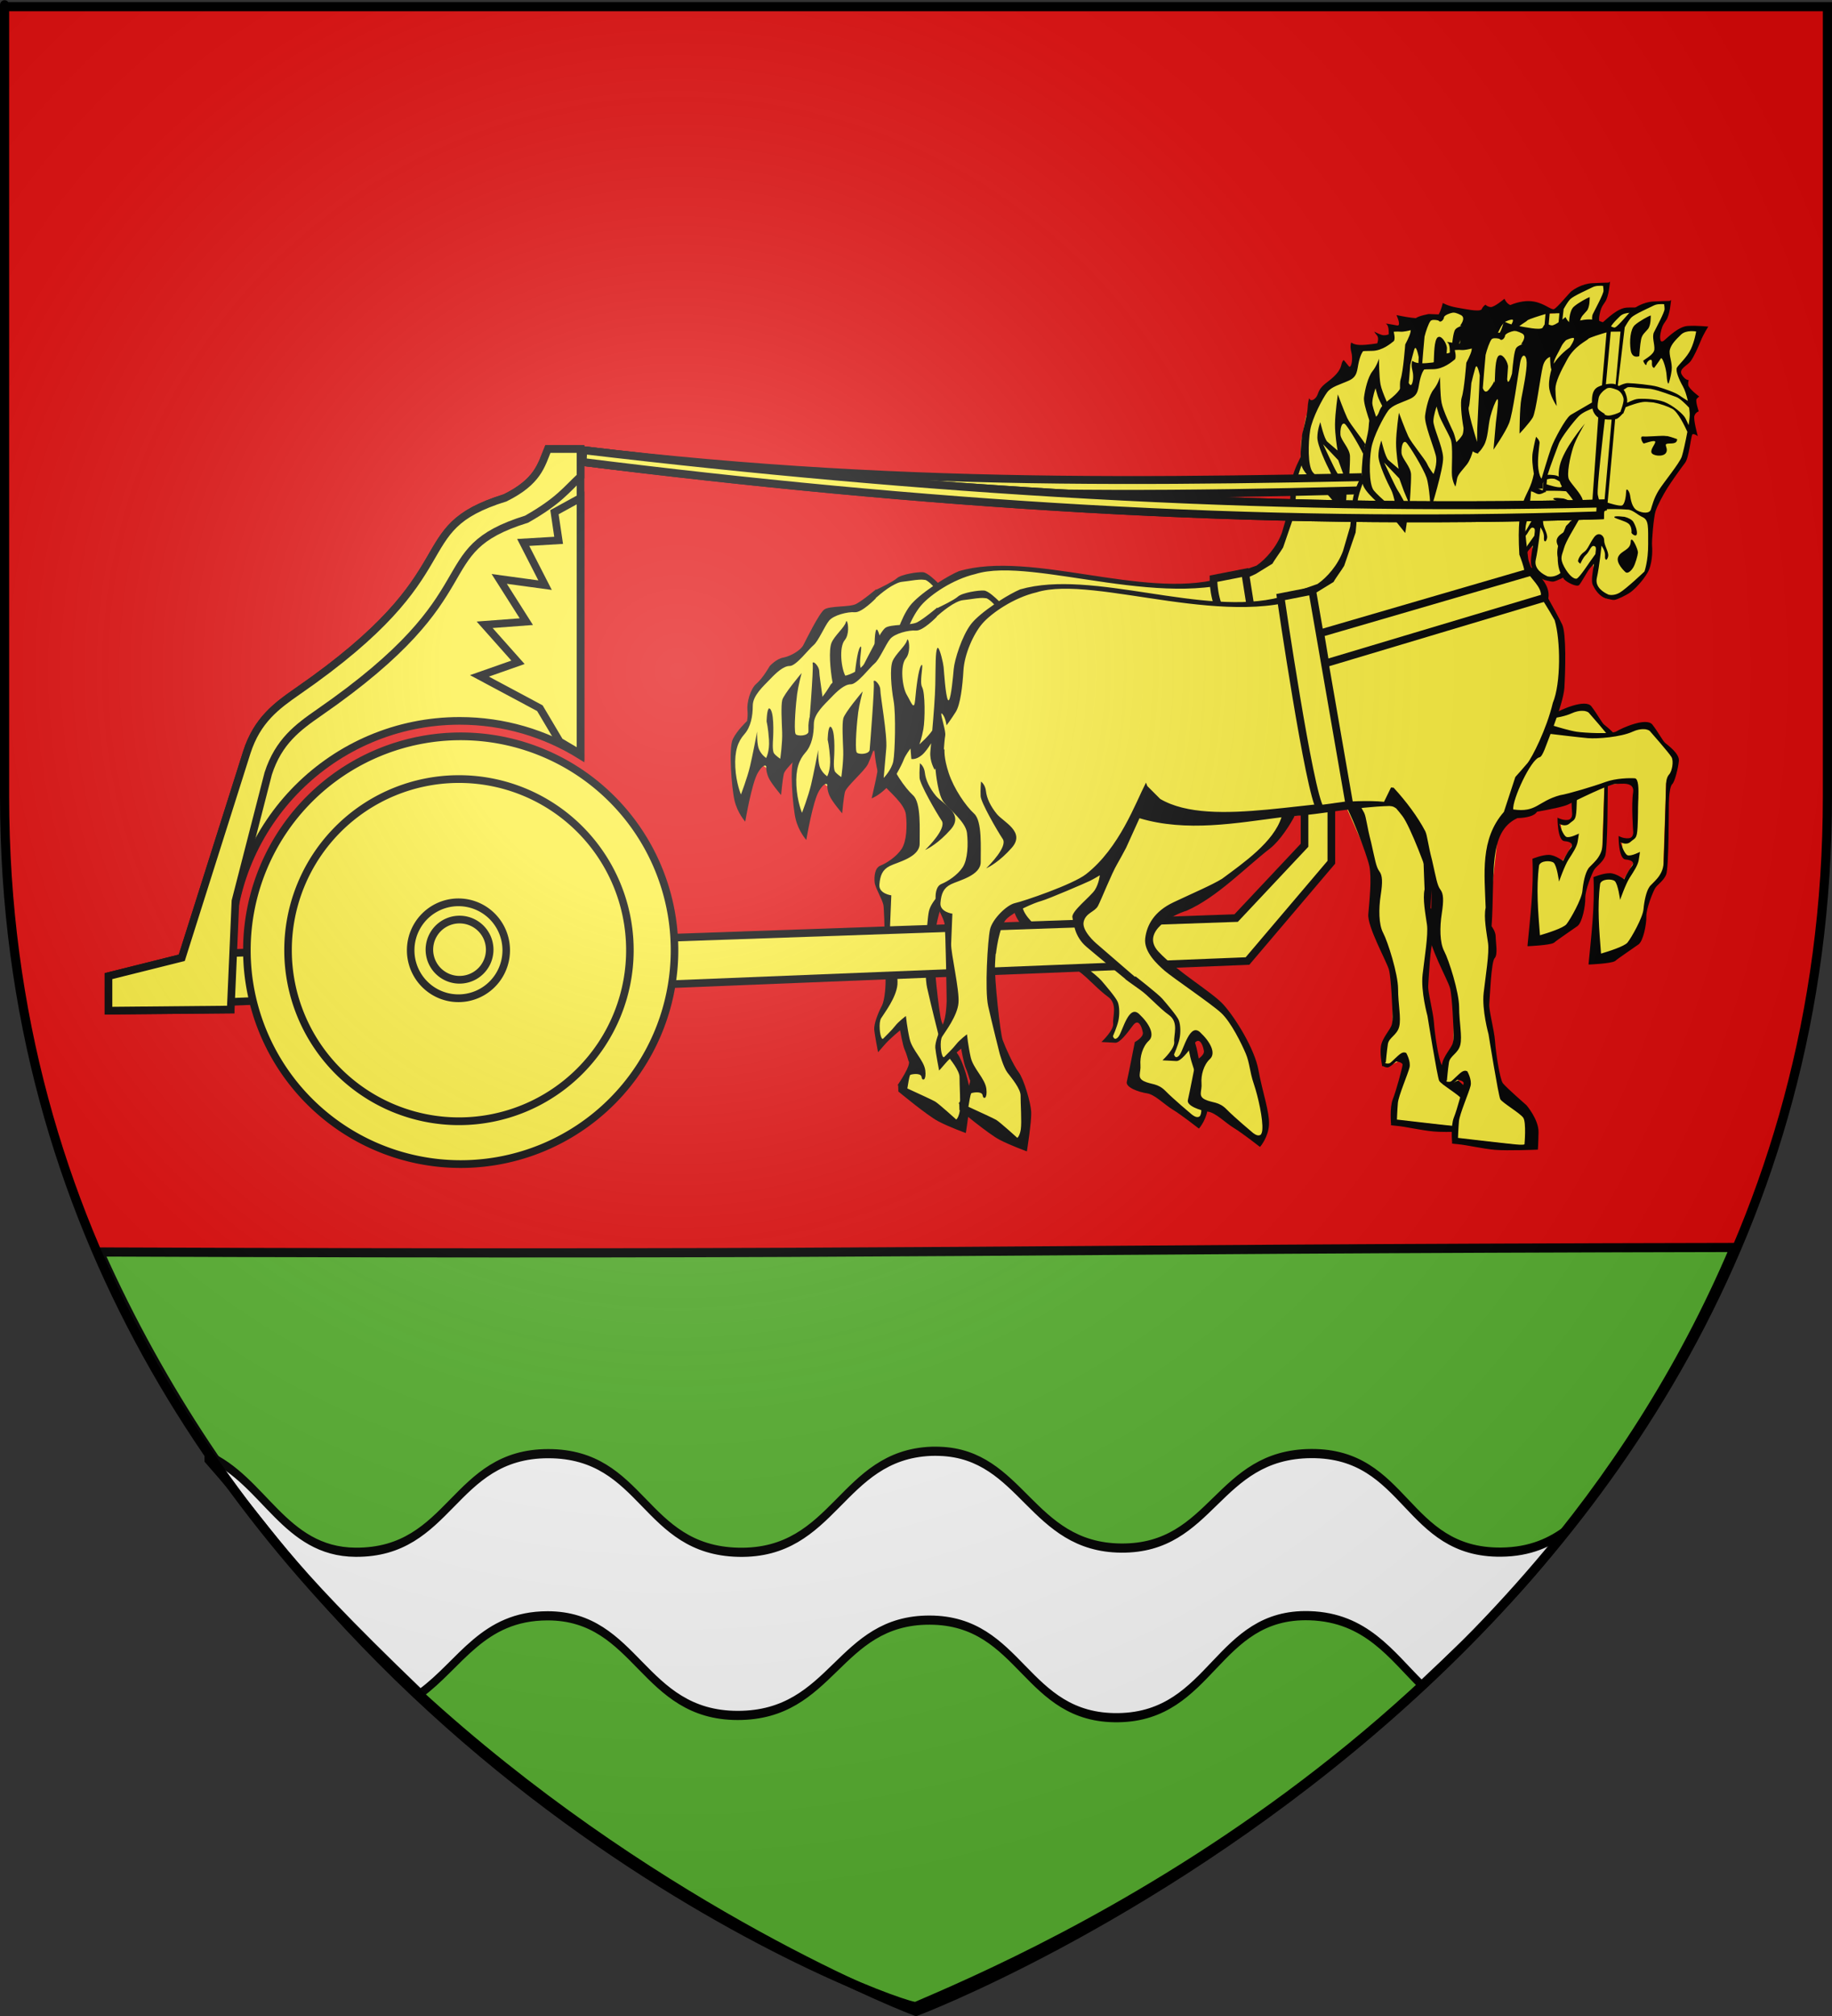 <?xml version="1.0" encoding="UTF-8" standalone="no"?>
<svg
   xmlns:dc="http://purl.org/dc/elements/1.1/"
   xmlns:cc="http://creativecommons.org/ns#"
   xmlns:rdf="http://www.w3.org/1999/02/22-rdf-syntax-ns#"
   xmlns="http://www.w3.org/2000/svg"
   xmlns:xlink="http://www.w3.org/1999/xlink"
   xmlns:sodipodi="http://sodipodi.sourceforge.net/DTD/sodipodi-0.dtd"
   xmlns:inkscape="http://www.inkscape.org/namespaces/inkscape"
   height="660" width="600"
   version="1.0"
   id="svg2"
   sodipodi:version="0.32"
   inkscape:version="0.48.1 r9760"
   sodipodi:docname="Blason_ville_fr_Champagnac-la-Rivière_(Haute-Vienne).svg"
   inkscape:export-xdpi="144"
   inkscape:export-ydpi="144"
   inkscape:output_extension="org.inkscape.output.svg.inkscape">
  <rect width="100%" height="100%" fill="#333333" stroke="none"/>
  <desc>Blason ville Champagnac-la-Riviere (Haute-Vienne, France)</desc>
  <defs>
    <linearGradient
       id="linearGradient2893">
      <stop
         style="stop-color:white;stop-opacity:0.314;"
         offset="0"
         id="stop2895" />
      <stop
         id="stop2897"
         offset="0.19"
         style="stop-color:white;stop-opacity:0.251;" />
      <stop
         style="stop-color:#6b6b6b;stop-opacity:0.125;"
         offset="0.6"
         id="stop2901" />
      <stop
         style="stop-color:black;stop-opacity:0.125;"
         offset="1"
         id="stop2899" />
    </linearGradient>
    <radialGradient
       inkscape:collect="always"
       xlink:href="#linearGradient2893"
       id="radialGradient3163"
       gradientUnits="userSpaceOnUse"
       gradientTransform="matrix(1.353,0,0,1.349,-77.629,-85.747)"
       cx="221.445"
       cy="226.331"
       fx="221.445"
       fy="226.331"
       r="300" />
  </defs>
  <g
     inkscape:groupmode="layer"
     id="layer3"
     inkscape:label="Fond écu"
     style="display:inline">
    <path
       id="path2855"
       style="fill:#e20909;fill-opacity:1;fill-rule:evenodd;stroke:none;stroke-width:1px;stroke-linecap:butt;stroke-linejoin:miter;stroke-opacity:1"
       d="M 300,658.5 C 300,658.5 598.5,546.18 598.5,260.728 C 598.5,-24.723 598.5,2.176 598.5,2.176 L 1.5,2.176 L 1.5,260.728 C 1.5,546.18 300,658.5 300,658.5 z "
       sodipodi:nodetypes="cccccc" />
    <g
       id="g4515"
       transform="translate(-0.237,0.017)">
      <g
         style="display:inline"
         inkscape:label="Fond écu"
         id="layer3-7">
        <g
           transform="translate(-174.501,170.965)"
           id="g7518">
          <g
             transform="translate(821.722,-4.379)"
             id="g7617">
            <g
               transform="translate(-56.764,-168.8)"
               style="display:inline"
               id="g20644" />
            <path
               sodipodi:nodetypes="cscc"
               id="path12658"
               style="fill:#5ab532;fill-opacity:1;fill-rule:evenodd;stroke:#000000;stroke-width:3;stroke-linecap:butt;stroke-linejoin:miter;stroke-miterlimit:4;stroke-opacity:1;stroke-dasharray:none;display:inline"
               d="m -614.418,243.271 c 81.935,183.593 264.363,248.324 267.436,247.002 37.967,-16.338 198.654,-84.983 268.058,-248.479 -240.497,0.443 -260.968,2.554 -535.494,1.478 z"
               inkscape:connector-curvature="0" />
          </g>
        </g>
      </g>
    </g>
    <g
       id="layer3-8"
       style="fill:#ffffff;display:inline"
       transform="matrix(0.588,-0.56,0.397,0.829,13.159,365.534)">
      <g
         style="fill:#ffffff"
         id="g3451"
         transform="matrix(-0.829,-0.56,-0.259,0.383,728.424,311.326)">
        <path
           id="path36946"
           style="fill:#ffffff;fill-opacity:1;fill-rule:evenodd;stroke:#000000;stroke-width:3;stroke-linecap:butt;stroke-linejoin:miter;stroke-miterlimit:4;stroke-opacity:1;stroke-dasharray:none;display:inline"
           transform="matrix(-0.829,-1.21,-0.56,1.792,777.923,323.315)"
           d="M 2.219,135.75 1.5,136.812 c 13.016,42.214 7.755,41.056 38.445,118.359 20.728,2.398 37.982,-5.012 62.836,11.766 34.331,23.176 17.88,51.425 54.469,76.125 36.588,24.7 55.682,-0.165 90.844,23.688 35.162,23.852 18.111,51.354 54.281,75.188 36.159,23.826 56.548,-3.251 91.719,21.656 21.276,15.055 23.985,31.74 30.112,47.704 33.884,0.16 56.165,-0.158 84.294,-4.579 C 499.641,505.891 490.116,503.206 478.906,495.75 442.113,471.278 461.158,444.62 424.375,420 c -36.194,-24.223 -54.954,0.491 -89.906,-23.375 -34.43,-23.506 -20.554,-51.063 -51.75,-73.156 -1.006,-0.713 -2.022,-1.424 -3.125,-2.125 -35.315,-22.443 -55.661,3.169 -92.25,-22.406 C 151.332,273.765 169.324,247.855 132.75,223.125 96.176,198.395 77.548,225.065 40.969,200.094 13.827,181.543 19.333,157.096 2.219,135.75 z"
           inkscape:connector-curvature="0"
           sodipodi:nodetypes="cccsssscccsccsssscc" />
      </g>
    </g>
  </g>
  <g
     inkscape:groupmode="layer"
     id="layer4"
     inkscape:label="Meubles">
    <g
       id="g39231">
      <g
         transform="translate(-211.304,620.401)"
         inkscape:tile-y0="-528.1875"
         inkscape:tile-x0="450.60825"
         inkscape:tile-h="278.71875"
         inkscape:tile-w="300.173"
         inkscape:tile-cy="-388.82812"
         inkscape:tile-cx="600.69475"
         id="g31781">
        <path
           style="fill:#fcef3c;fill-opacity:1;fill-rule:evenodd;stroke:none;stroke-width:0.611px;stroke-linecap:butt;stroke-linejoin:miter;stroke-opacity:1"
           d="M 737.656,-527.188 L 730.688,-526.594 L 725.469,-523.875 L 720.844,-517.875 L 716.719,-517.594 L 702.969,-518.156 L 683.688,-518.594 L 681.688,-515.875 L 677.875,-515.906 L 667.188,-512.688 L 665.531,-508.688 L 659.969,-506.469 L 654.969,-505.125 L 653.438,-497.906 L 648.219,-495.188 L 643.562,-492.062 L 639.062,-484.156 L 637.469,-476 L 637.25,-470.281 L 634.969,-457.438 L 631.312,-441.969 L 621.094,-432.969 L 599.812,-427.969 L 551.656,-433.25 L 540.125,-434.125 L 530.281,-433.031 L 520.312,-429.75 L 518.25,-428.5 L 514.062,-432.188 L 507.812,-430.844 L 496.812,-425.406 L 492,-420.719 L 480.719,-419.156 L 475.75,-409.062 L 469.094,-403.25 L 464.594,-402.375 L 457.906,-393.25 L 456.719,-388.188 L 455.625,-382.25 L 452.625,-379.156 L 451.281,-374.25 L 451.312,-366.281 L 454.625,-355.062 L 455.188,-361.688 L 458.688,-371.594 L 464.188,-367.594 L 471.656,-375.875 L 476.688,-380.469 L 479.031,-388.031 L 480.344,-381.5 L 477.781,-368.625 L 481.844,-371.781 L 488.062,-385.938 L 489.812,-379.094 L 496.438,-384.25 L 498.625,-369.375 L 508.781,-354.75 L 507.906,-341.406 L 502.906,-337.688 L 498.406,-333.656 C 498.256,-330.946 498.547,-328.456 500.656,-326.875 L 503.469,-295.281 L 499.062,-287.531 L 499.531,-279.031 L 506.531,-284.844 L 510.719,-269.656 L 508.312,-268.906 L 506.75,-264.281 L 525.906,-251.75 L 527.781,-262.531 L 524.688,-272.656 L 519.906,-281.688 L 516.344,-299.344 L 516.188,-317.531 L 519.812,-326.875 L 537.75,-334.344 L 554.156,-343.156 L 551.219,-333.625 L 544.188,-324.562 L 546.375,-319.75 L 557.344,-309.594 L 569.25,-299.5 L 576.625,-291.781 L 577.438,-287.688 L 574.344,-280.031 L 576.906,-279.844 L 581.625,-286.438 L 584.812,-286.688 L 586.438,-281.219 L 582.844,-277.062 L 582.25,-265.906 L 588.594,-263.938 L 603.969,-252.219 L 605.781,-260.281 L 601.125,-278.625 L 595.469,-291.094 L 585.062,-301.219 L 570.406,-312.156 L 567.219,-319.719 L 570.594,-325.156 L 585.406,-333.031 L 596.969,-341.531 L 605,-348.156 L 615.312,-359.25 L 646.156,-364.125 L 650.719,-359.562 L 662.188,-333.625 L 661.969,-318 L 667.75,-301.719 L 667.25,-284.031 L 664.594,-277.688 L 664.906,-272.375 L 666.156,-271.375 L 671,-273.781 L 670.875,-270.375 L 668.25,-260.281 L 667.375,-253.844 L 691.969,-251.156 L 691.5,-259.562 L 683.531,-267.812 L 678.781,-292.312 L 678.375,-302.656 L 679.5,-316.875 L 678.531,-322.781 L 682.312,-356.781 L 684.5,-357.25 L 686.5,-359.969 L 698.719,-362.406 L 717.5,-369.375 L 726.719,-370.594 L 727.812,-365.312 L 726.688,-352.312 L 722.406,-350.844 L 722.844,-347.812 L 724.562,-345.719 L 727.375,-345.719 L 722.312,-337.219 L 718.344,-339.188 L 715.062,-338.844 L 711.812,-311.125 L 721.156,-314.125 L 725.531,-316.938 L 728.375,-322.75 L 730.094,-329.844 L 731.594,-336.219 L 736,-340.625 L 736.969,-369.906 L 738.656,-373.5 L 739.719,-378.031 L 731.969,-388.25 L 724.062,-387.312 L 716.188,-385.469 L 697.312,-386.469 L 702.906,-400.844 L 702.812,-415.688 L 701.969,-421.656 L 697.188,-430.719 L 690.938,-441.5 L 690.812,-446.688 C 689.479,-451.724 688.778,-454.55 690.273,-457.055 C 691.071,-466.316 696.105,-470.976 699.188,-470.75 C 702.27,-470.75 708.75,-463.982 708.75,-460.094 L 701.672,-443.5 C 703.236,-440.006 703.676,-437.999 707.375,-436 L 713,-441.938 L 714.219,-433.562 L 717.562,-430.375 L 719.906,-430.469 L 726.25,-435.656 L 730.406,-439.594 L 731.844,-445.062 L 731.688,-456.969 L 734.531,-464.094 L 741.75,-474.594 L 745.594,-486.062 L 745.156,-495.062 C 744.168,-498.934 741.169,-501.929 741.531,-506.812 C 745.612,-508.861 746.933,-513.657 748.438,-518.281 L 743.719,-518.438 L 738.062,-514.906 L 734.875,-511.344 L 734.062,-515.094 L 736.781,-523.125 L 737.656,-527.188 z"
           id="path3898"
           sodipodi:nodetypes="cccccccccccccccccccccccccccccccccccccccccccccccccccccccccccccccccccccccccccccccccccccccccccccccccccccccccccccccccccccccccccccccccccccccccccccccccccccccccccccccccccccccccccccccccccccccc" />
        <path
           style="fill:#000000;fill-opacity:1;fill-rule:evenodd;stroke:none;stroke-width:1px;stroke-linecap:butt;stroke-linejoin:miter;stroke-opacity:1"
           d="M 738.594,-528.188 L 738.125,-527.875 L 738.094,-527.875 C 737.396,-527.866 735.351,-527.824 732.75,-527.688 C 729.524,-527.518 726.778,-525.703 726,-525.094 C 725.228,-524.489 721.214,-519.515 720.219,-519.188 C 719.264,-518.932 717.144,-521.023 713.781,-521.656 C 711.406,-522.103 708.716,-521.689 705.938,-520.531 C 704.729,-521.016 704.114,-522.39 704.031,-522.594 C 703.929,-522.507 700.644,-519.778 699.531,-519.875 C 698.538,-519.962 697.964,-520.489 697.844,-520.625 C 697.842,-520.627 697.845,-520.654 697.844,-520.656 C 697.758,-520.61 697.071,-520.235 696.594,-519.219 C 696.59,-519.212 696.566,-519.194 696.562,-519.188 C 696.562,-519.186 696.563,-519.158 696.562,-519.156 C 696.544,-519.129 696.525,-519.087 696.5,-519.062 C 696.496,-519.059 696.473,-519.066 696.469,-519.062 C 696.465,-519.059 696.442,-519.034 696.438,-519.031 C 695.436,-518.28 690.917,-519.283 688.344,-519.719 C 685.674,-520.171 683.919,-521.156 683.812,-521.219 C 683.78,-521.01 683.466,-519.319 682.5,-517.469 L 679.25,-517.594 C 679.25,-517.594 676.106,-517.056 675,-516.25 C 674.998,-516.248 674.97,-516.252 674.969,-516.25 C 674.657,-516.265 674.288,-516.299 673.906,-516.344 C 673.903,-516.347 673.878,-516.34 673.875,-516.344 C 673.875,-516.346 673.875,-516.373 673.875,-516.375 C 673.875,-516.377 673.875,-516.404 673.875,-516.406 C 673.869,-516.41 673.85,-516.402 673.844,-516.406 C 673.842,-516.381 673.847,-516.368 673.844,-516.344 C 671.637,-516.609 668.656,-517.25 668.656,-517.25 C 668.656,-517.25 669.811,-514.822 669.406,-514.062 C 669.403,-514.059 669.379,-514.034 669.375,-514.031 C 669.371,-514.025 669.379,-514.006 669.375,-514 C 669.371,-513.997 669.347,-513.972 669.344,-513.969 C 669.335,-513.961 669.323,-513.915 669.312,-513.906 C 669.309,-513.903 669.285,-513.91 669.281,-513.906 C 669.275,-513.903 669.257,-513.878 669.25,-513.875 C 669.243,-513.872 669.226,-513.878 669.219,-513.875 C 669.215,-513.872 669.191,-513.878 669.188,-513.875 C 669.181,-513.876 669.163,-513.874 669.156,-513.875 C 669.154,-513.875 669.127,-513.875 669.125,-513.875 C 669.118,-513.872 669.1,-513.847 669.094,-513.844 C 669.077,-513.841 669.049,-513.846 669.031,-513.844 C 668.99,-513.844 668.923,-513.836 668.875,-513.844 C 667.666,-514.039 665.643,-514.479 665.281,-514.438 C 665.278,-514.434 665.253,-514.41 665.25,-514.406 C 665.248,-514.406 665.221,-514.406 665.219,-514.406 C 665.218,-514.404 665.219,-514.377 665.219,-514.375 C 665.224,-514.371 665.275,-514.348 665.281,-514.344 C 665.287,-514.34 665.303,-514.319 665.312,-514.312 C 665.336,-514.299 665.34,-514.266 665.375,-514.25 C 666.271,-513.833 666.125,-510.937 666.125,-510.938 C 666.125,-510.938 665.269,-510.575 664.344,-510.656 C 663.492,-510.731 661.658,-511.684 661.375,-511.844 C 661.451,-511.681 661.702,-511.252 662.281,-510.594 C 663.035,-509.738 662.375,-508 662.375,-508 C 662.375,-508 658.856,-507.392 656.688,-507.469 C 654.688,-507.54 653.975,-508.184 653.875,-508.281 C 653.79,-508.134 653.346,-507.202 653.906,-505 C 654.331,-503.328 654.098,-501.318 653.656,-500.594 C 653.645,-500.577 653.636,-500.547 653.625,-500.531 C 653.609,-500.51 653.547,-500.487 653.531,-500.469 C 653.527,-500.465 653.504,-500.441 653.5,-500.438 C 653.496,-500.434 653.503,-500.409 653.5,-500.406 C 653.497,-500.403 653.472,-500.409 653.469,-500.406 C 653.459,-500.402 653.445,-500.378 653.438,-500.375 C 653.431,-500.372 653.413,-500.347 653.406,-500.344 C 653.4,-500.341 653.382,-500.347 653.375,-500.344 C 653.373,-500.344 653.346,-500.343 653.344,-500.344 C 653.34,-500.344 653.314,-500.344 653.312,-500.344 C 653.309,-500.344 653.283,-500.343 653.281,-500.344 C 653.189,-500.364 653.098,-500.435 653,-500.562 C 652.163,-501.652 651.406,-502.5 651.406,-502.5 C 651.404,-502.5 651.377,-502.5 651.375,-502.5 C 651.368,-502.497 651.35,-502.503 651.344,-502.5 C 651.342,-502.498 651.314,-502.47 651.312,-502.469 C 651.31,-502.467 651.283,-502.47 651.281,-502.469 C 651.277,-502.465 651.252,-502.439 651.25,-502.438 C 651.246,-502.434 651.252,-502.408 651.25,-502.406 C 651.244,-502.401 651.229,-502.385 651.219,-502.375 C 651.071,-502.217 650.833,-501.889 650.656,-501.125 C 650.323,-499.687 649.657,-498.041 646,-495.312 C 642.343,-492.584 643.505,-491.452 642.031,-490 C 641.536,-489.512 641.139,-489.391 640.844,-489.406 C 640.792,-489.41 640.733,-489.394 640.688,-489.406 C 640.681,-489.407 640.631,-489.406 640.625,-489.406 C 640.552,-489.433 640.464,-489.518 640.406,-489.562 C 640.294,-489.652 640.218,-489.779 640.156,-489.875 C 640.12,-489.933 640.118,-489.961 640.094,-490 C 640.092,-490.002 640.064,-490.029 640.062,-490.031 C 639.982,-489.758 639.627,-488.499 639.562,-486.719 C 639.489,-484.693 637.812,-478.406 637.812,-478.406 C 637.812,-478.406 637.242,-474.175 637.281,-470.844 C 637.281,-470.842 637.281,-470.814 637.281,-470.812 C 633.411,-463.096 634.631,-462.761 633.5,-454.031 L 631.149,-446.008 C 629.446,-441.362 625.889,-437.33 622.812,-435.219 L 610.719,-430.938 C 585.396,-424.273 549.075,-440.268 525.406,-433.438 C 523.689,-432.72 521.1,-431.292 518.469,-429.594 C 517.395,-430.657 514.956,-432.946 513.625,-433.062 C 511.88,-433.215 506.433,-432.374 505,-431.062 C 503.814,-429.978 499.657,-427.98 498.25,-427.312 L 498.25,-427.5 C 498.25,-427.5 493.803,-423.746 491.656,-422.656 C 489.51,-421.567 482.974,-422.13 481.25,-420.844 C 479.526,-419.558 475.254,-410.836 474.375,-409.156 C 473.496,-407.477 470.225,-405.555 467.844,-405.125 C 465.462,-404.695 463.375,-402.312 463.375,-402.312 C 463.375,-402.312 461.119,-398.33 459.062,-396.594 C 457.006,-394.858 455.866,-390.352 456.094,-387.938 C 456.322,-385.523 455.906,-384.281 455.906,-384.281 C 455.906,-384.281 452.739,-381.346 451.312,-378.438 C 449.886,-375.529 450.913,-362.388 451.875,-358.312 C 452.837,-354.237 455.375,-351.406 455.375,-351.406 C 455.375,-351.406 457.513,-364.167 459.562,-367.5 C 460.699,-369.349 461.418,-369.748 461.812,-369.75 C 461.837,-369.749 461.879,-369.753 461.906,-369.75 C 461.908,-369.75 461.934,-369.75 461.938,-369.75 C 461.944,-369.749 461.961,-369.75 461.969,-369.75 C 461.971,-369.75 461.998,-369.75 462,-369.75 C 462.006,-369.746 462.025,-369.723 462.031,-369.719 C 462.04,-369.713 462.088,-369.722 462.094,-369.719 C 462.133,-369.693 462.132,-369.619 462.156,-369.594 C 462.165,-369.583 462.181,-369.571 462.188,-369.562 C 462.189,-369.56 462.215,-369.535 462.219,-369.531 C 462.22,-369.529 462.248,-369.502 462.25,-369.5 C 462.25,-369.5 462.117,-367.928 462.969,-365.938 C 463.82,-363.947 467.125,-360.125 467.125,-360.125 C 467.125,-360.125 467.574,-365.218 468.031,-367.094 C 468.488,-368.97 474.514,-374.012 475.594,-376.312 C 476.674,-378.613 477.875,-382.344 477.875,-382.344 C 477.877,-382.344 477.904,-382.344 477.906,-382.344 C 477.913,-382.343 477.93,-382.344 477.938,-382.344 C 477.941,-382.343 477.967,-382.344 477.969,-382.344 C 478.067,-382.339 478.212,-382.317 478.406,-382.188 C 478.796,-381.917 479.278,-381.239 479.375,-379.531 C 479.548,-376.483 476.781,-365.031 476.781,-365.031 C 476.781,-365.031 478.907,-365.791 481.469,-368.281 C 484.031,-370.771 486.706,-376.141 487.281,-377.688 C 487.856,-379.234 489.5,-381.344 489.5,-381.344 L 489.781,-377.938 C 489.781,-377.937 491.225,-377.514 493.281,-379.25 C 494.327,-380.133 495.415,-381.723 496.25,-383.062 C 496.139,-381.861 496.054,-380.895 496,-380.281 C 495.723,-377.112 497.406,-374.406 497.406,-374.406 L 497.656,-374.812 C 497.816,-373.084 498.553,-366.008 500.406,-363.75 C 502.524,-361.17 507.578,-357.268 508,-353.719 C 508.422,-350.169 508.283,-345.035 506.594,-342.469 C 504.904,-339.902 501.661,-337.817 499.688,-337.031 C 497.714,-336.246 497.612,-333.362 497.75,-331.594 C 497.888,-329.825 500.21,-326.108 500.625,-324.156 C 501.04,-322.204 501.344,-298.875 501.344,-298.875 C 501.344,-298.875 501.288,-293.288 500.062,-291 C 498.837,-288.712 497.487,-285.143 497.625,-283.375 C 497.763,-281.607 498.875,-275.938 498.875,-275.938 C 498.875,-275.938 499.335,-276.38 500.969,-278.312 C 502.603,-280.245 506.094,-283.094 506.094,-283.094 C 506.094,-283.094 506.978,-278.081 507.594,-276.75 C 508.21,-275.419 508.875,-272.969 508.875,-272.969 C 508.878,-272.964 508.904,-272.94 508.906,-272.938 C 508.908,-272.935 508.936,-272.908 508.938,-272.906 C 508.939,-272.904 508.967,-272.877 508.969,-272.875 C 508.973,-272.864 508.966,-272.85 508.969,-272.844 C 508.971,-272.837 508.996,-272.823 509,-272.812 C 509.08,-272.526 509.054,-271.826 508.344,-270.312 C 507.473,-268.458 506.007,-266.227 505.469,-265.438 C 505.467,-265.438 505.438,-265.469 505.438,-265.469 L 505.438,-265.406 C 505.326,-265.244 505.281,-265.156 505.281,-265.156 L 505.469,-265.031 L 505.531,-263.062 C 505.531,-263.062 514.952,-255.228 518.594,-253.312 C 522.235,-251.397 527.625,-249.469 527.625,-249.469 C 527.625,-249.469 529.204,-259.389 529.031,-262.438 C 528.858,-265.486 526.616,-273.181 524.906,-275.406 C 523.196,-277.631 520.511,-283.63 519.688,-285.938 C 518.864,-288.245 516.931,-306.142 517.188,-310.75 C 517.324,-313.198 517.367,-313.988 517.406,-314.188 C 517.407,-314.195 517.437,-314.243 517.438,-314.25 C 517.44,-314.25 517.467,-314.219 517.469,-314.219 C 517.468,-314.217 517.438,-314.189 517.438,-314.188 C 517.445,-314.139 517.469,-314.031 517.469,-314.031 C 517.469,-314.031 518.407,-323.072 520.969,-325.562 C 523.531,-328.053 530.062,-330.836 532.312,-331.438 C 534.563,-332.039 546.903,-337.354 548.281,-338.031 C 549.659,-338.709 551.5,-339.844 551.5,-339.844 C 551.5,-339.844 551.232,-337.148 549.875,-335.031 C 548.518,-332.915 542.116,-328.046 542.531,-326.094 C 542.946,-324.142 543.172,-319.817 547.125,-316.438 C 550.55,-313.509 557.949,-307.466 559.875,-305.906 L 559.812,-305.875 C 559.813,-305.875 561.724,-304.416 564.625,-302.406 C 567.526,-300.396 570.847,-296.459 574.156,-294.094 C 577.465,-291.729 575.633,-287.569 575.875,-285.312 C 576.106,-283.161 572.358,-279.574 572.031,-279.281 C 572.29,-279.215 575.19,-279.149 576.531,-279.031 C 577.985,-278.904 580.287,-281.894 582.281,-284.594 C 582.694,-285.153 583.074,-285.48 583.406,-285.594 C 583.556,-285.642 583.71,-285.647 583.844,-285.625 C 584.827,-285.442 585.388,-283.528 585.594,-282.406 C 585.891,-280.784 582.969,-279.25 582.969,-279.25 C 582.969,-279.25 580.801,-268.126 580.344,-266.25 C 579.887,-264.374 584.334,-262.856 586.938,-262.469 C 589.541,-262.081 592.623,-258.805 595.406,-257.125 C 598.189,-255.445 603.938,-250.938 603.938,-250.938 C 603.941,-250.941 603.966,-250.935 603.969,-250.938 C 604.316,-251.278 606.7,-254.292 606.906,-258.156 C 607.135,-262.447 604.749,-268.894 603.469,-276.031 C 602.189,-283.168 595.769,-293.31 592.031,-297.469 C 588.293,-301.628 576.88,-308.238 570.719,-314.844 C 564.558,-321.45 576.033,-327.155 579.938,-328.25 C 589.861,-332.631 598.81,-342.058 607.25,-348.625 C 610.601,-351.244 613.868,-356.508 615.312,-359.25 C 623.566,-359.763 635.569,-362.253 646.344,-362.531 C 647.654,-362.452 647.811,-362.216 648.562,-361.75 C 648.567,-361.75 648.593,-361.719 648.594,-361.719 C 649.257,-360.967 649.949,-360.098 650.625,-359.219 C 653.124,-355.967 658.951,-340.779 659.781,-336.875 C 660.612,-332.971 659.798,-325.245 659.438,-321.125 C 659.077,-317.005 665.405,-305.751 666.188,-302.969 C 666.97,-300.186 667.344,-289.125 667.344,-289.125 C 667.316,-288.808 667.568,-286.686 667.125,-284.969 C 666.682,-283.251 663.957,-280.652 663.562,-277.812 C 663.25,-275.563 663.73,-272.761 663.938,-271.688 L 663.875,-271.562 C 663.877,-271.562 663.905,-271.563 663.906,-271.562 C 663.914,-271.557 663.928,-271.537 663.938,-271.531 C 663.941,-271.513 663.964,-271.485 663.969,-271.469 C 663.988,-271.404 664.019,-271.321 664.031,-271.281 L 664.156,-271.406 C 664.47,-271.237 665.053,-270.988 665.625,-270.938 C 666.497,-270.861 668.562,-272.906 668.562,-272.906 C 668.562,-272.906 669.849,-272.773 670.406,-272.281 C 670.425,-272.264 670.483,-272.206 670.5,-272.188 C 670.506,-272.18 670.526,-272.164 670.531,-272.156 C 670.537,-272.149 670.554,-272.136 670.562,-272.125 C 670.565,-272.121 670.591,-272.097 670.594,-272.094 C 670.652,-271.993 670.667,-271.876 670.656,-271.75 C 670.573,-270.799 668.591,-263.338 667.469,-260.562 C 666.347,-257.787 666.906,-252.156 666.906,-252.156 C 666.906,-252.156 666.803,-252.107 666.75,-252.094 C 666.757,-252.093 666.749,-252.063 666.75,-252.062 C 666.894,-252.013 667.418,-251.932 668.781,-251.812 C 671.689,-251.558 676.835,-250.325 680.906,-249.969 C 684.977,-249.613 694.969,-250.031 694.969,-250.031 C 694.969,-250.031 695.118,-251.605 695.188,-255.75 C 695.257,-259.895 691.25,-264.563 691.25,-264.562 C 691.25,-264.563 684.583,-270.381 683.531,-271.75 C 683.525,-271.758 683.509,-271.77 683.5,-271.781 C 682.455,-273.303 681.197,-281.911 680.938,-285.562 C 680.675,-289.258 678.882,-295.659 679.062,-297.719 C 679.243,-299.779 679.684,-311.54 680.812,-312.719 C 680.816,-312.722 680.84,-312.747 680.844,-312.75 C 681.934,-313.964 681.149,-317.977 681.156,-319.719 C 681.163,-321.474 679.813,-323.156 679.812,-323.156 C 681.01,-340.477 678.501,-353.961 688.25,-358.562 C 689.772,-358.6 693.108,-358.866 694.344,-360.219 C 694.465,-360.352 694.607,-360.507 694.719,-360.656 C 698.15,-361.269 703.504,-362.276 705.031,-363.094 C 707.337,-364.329 718.471,-369.757 720.375,-369.75 C 722.279,-369.743 726.78,-370.652 726.156,-366.875 C 725.533,-363.098 726.188,-354.219 726.188,-354.219 C 726.187,-354.219 726.491,-352.133 724.719,-351.969 C 722.946,-351.804 721.406,-352.719 721.406,-352.719 C 721.406,-352.719 721.33,-345.235 723.656,-345.031 C 725.982,-344.828 726.767,-343.962 725.625,-342.625 C 724.483,-341.288 723.219,-338.5 723.219,-338.5 C 723.219,-338.5 720.757,-340.499 718.562,-340.531 C 716.368,-340.564 713.188,-339.25 713.188,-339.25 C 713.648,-329.646 712.471,-320.172 711.562,-310.656 L 711.75,-310.688 L 711.688,-310.625 C 711.688,-310.625 718.757,-310.922 720.156,-311.719 C 720.178,-311.732 720.231,-311.768 720.25,-311.781 C 720.253,-311.783 720.275,-311.783 720.281,-311.781 C 721.237,-312.656 726.373,-316.078 727.938,-317.219 C 729.502,-318.359 730.569,-323.846 730.5,-326.406 C 730.431,-328.967 732.651,-334.346 733.344,-335.562 C 734.036,-336.779 736.048,-337.877 736.969,-340.031 C 737.89,-342.186 737.826,-361.363 737.875,-363.594 C 737.924,-365.825 738.204,-368.99 739,-369.719 C 739.796,-370.447 740.948,-374.967 741.156,-377.344 C 741.364,-379.72 737.473,-382.477 736.656,-383.188 C 735.839,-383.898 734.473,-386.589 732.5,-389.156 C 730.527,-391.724 722.27,-387.951 720.719,-386.969 C 719.168,-385.987 710.259,-386.456 707.656,-386.844 C 705.59,-387.151 701.688,-388.31 700.156,-388.781 C 701.918,-393.484 703.495,-398.553 703.656,-401.219 C 703.982,-406.619 704.318,-418.883 702.969,-421.875 C 701.619,-424.867 693.125,-439.844 693.125,-439.844 C 693.125,-439.844 691.784,-442.657 691.75,-443.938 C 690.796,-452.27 690.537,-453.215 691.469,-456.094 C 691.513,-457.783 692.66,-462.061 692.719,-465.688 C 696.047,-467.41 695.75,-467.5 697.688,-469.375 C 698.28,-469.579 699.122,-469.771 699.719,-469.719 C 699.778,-469.714 699.843,-469.699 699.906,-469.688 C 699.924,-469.686 699.951,-469.69 699.969,-469.688 C 699.978,-469.686 699.991,-469.688 700,-469.688 C 700.006,-469.687 700.025,-469.688 700.031,-469.688 C 700.037,-469.687 700.056,-469.688 700.062,-469.688 C 700.069,-469.687 700.119,-469.688 700.125,-469.688 C 700.131,-469.687 700.15,-469.688 700.156,-469.688 C 700.162,-469.687 700.181,-469.688 700.188,-469.688 C 700.194,-469.687 700.213,-469.688 700.219,-469.688 C 700.225,-469.687 700.244,-469.688 700.25,-469.688 C 700.256,-469.687 700.275,-469.657 700.281,-469.656 C 700.287,-469.656 700.338,-469.657 700.344,-469.656 C 700.35,-469.656 700.369,-469.657 700.375,-469.656 C 701.029,-469.434 701.73,-468.978 702.125,-468.75 C 702.608,-467.115 703.44,-466.416 703.531,-466.344 C 703.531,-466.344 708.195,-461.401 707.906,-459.281 C 707.617,-457.162 705.427,-455.536 704.281,-454.281 C 704.271,-454.269 704.229,-454.264 704.219,-454.25 C 702.702,-450.192 700.777,-447.679 701.469,-443.875 C 701.482,-440.825 702.123,-438.756 703.562,-436.75 C 704.597,-435.651 707.719,-434.154 708.438,-434.844 C 708.442,-434.843 708.468,-434.844 708.469,-434.844 C 709.154,-435.574 711.026,-439.068 711.844,-440.125 C 712.382,-440.822 712.981,-441.457 713.344,-441.812 C 712.907,-439.283 712.384,-436.096 712.938,-434.938 C 713.639,-433.468 714.793,-431.681 716.531,-430.781 L 716.531,-430.75 C 716.535,-430.75 716.561,-430.75 716.562,-430.75 C 716.577,-430.742 716.578,-430.756 716.594,-430.75 C 716.612,-430.743 716.668,-430.727 716.688,-430.719 C 716.714,-430.71 716.749,-430.698 716.781,-430.688 C 716.928,-430.619 717.033,-430.555 717.188,-430.5 C 717.501,-430.389 717.768,-430.322 717.969,-430.312 C 717.972,-430.312 717.997,-430.313 718,-430.312 C 718.006,-430.312 718.025,-430.313 718.031,-430.312 C 718.034,-430.312 718.06,-430.313 718.062,-430.312 C 718.808,-430.116 719.612,-429.932 720.062,-430 C 721.007,-430.143 723.816,-431.465 725.25,-432.469 C 726.684,-433.472 729.293,-436.191 730.875,-438.875 C 732.456,-441.559 732.536,-445.949 732.375,-447.656 C 732.214,-449.364 732.922,-457.131 733.5,-459 C 734.078,-460.869 736.139,-464.636 737.344,-466.562 C 738.548,-468.489 741.756,-473.047 743.156,-474.844 C 744.496,-476.563 745.042,-483.324 745.562,-484.156 C 745.566,-484.163 745.59,-484.212 745.594,-484.219 C 745.597,-484.222 745.621,-484.216 745.625,-484.219 C 745.634,-484.223 745.647,-484.246 745.656,-484.25 C 745.67,-484.255 745.736,-484.246 745.75,-484.25 C 745.763,-484.253 745.797,-484.247 745.812,-484.25 C 745.819,-484.253 745.837,-484.278 745.844,-484.281 C 745.845,-484.281 745.873,-484.282 745.875,-484.281 C 745.877,-484.281 745.904,-484.281 745.906,-484.281 C 746.45,-484.281 747.233,-483.707 747.344,-483.625 C 747.29,-483.822 745.842,-489.098 746.25,-490.281 C 746.627,-491.374 747.475,-491.67 747.625,-491.719 C 747.627,-491.721 747.654,-491.717 747.656,-491.719 C 747.656,-491.719 746.551,-494.975 746.938,-495.719 C 746.941,-495.725 746.934,-495.744 746.938,-495.75 C 747.349,-496.307 747.755,-496.518 747.844,-496.562 C 747.746,-496.634 744.366,-499.133 744.219,-500.375 C 744.145,-501.313 744.314,-501.727 744.375,-501.875 C 744.384,-501.895 744.371,-501.926 744.375,-501.938 C 744.354,-501.938 744.321,-501.966 744.281,-501.969 C 743.972,-501.997 743.065,-502.197 742.125,-503.719 C 740.945,-505.628 743.969,-506.7 745.031,-508.188 C 746.094,-509.675 747.387,-512.523 748.312,-514.812 C 749.238,-517.102 750.781,-519.469 750.781,-519.469 C 750.781,-519.469 747.083,-519.875 744.062,-519.688 C 741.042,-519.5 737.654,-516.062 736.312,-514.938 C 735.925,-514.612 735.612,-514.564 735.406,-514.656 C 735.4,-514.66 735.349,-514.652 735.344,-514.656 C 735.341,-514.66 735.347,-514.684 735.344,-514.688 C 735.338,-514.691 735.319,-514.715 735.312,-514.719 C 735.31,-514.723 735.284,-514.715 735.281,-514.719 C 735.279,-514.722 735.253,-514.746 735.25,-514.75 C 735.247,-514.754 735.253,-514.778 735.25,-514.781 C 735.251,-514.788 735.251,-514.81 735.25,-514.812 C 734.961,-515.262 734.947,-516.326 735.156,-517.312 C 735.509,-518.975 735.671,-519.726 736.969,-521.531 C 738.266,-523.337 738.594,-528.187 738.594,-528.188 z M 735.156,-526.844 C 735.401,-526.85 735.643,-526.853 735.844,-526.844 C 736.112,-526.832 736.331,-526.796 736.469,-526.781 L 736.312,-526.688 C 736.331,-526.633 736.455,-526.172 736.469,-525.219 C 736.483,-524.201 733.754,-519.14 733,-517.625 C 732.246,-516.11 733.282,-513.761 733.125,-511.969 C 732.983,-510.341 730.139,-508.9 729.594,-508.406 C 729.585,-508.398 729.541,-508.415 729.531,-508.406 C 729.527,-508.399 729.535,-508.382 729.531,-508.375 C 729.531,-508.373 729.531,-508.346 729.531,-508.344 C 729.527,-508.34 729.501,-508.345 729.5,-508.344 C 729.503,-508.337 729.528,-508.289 729.531,-508.281 C 729.531,-508.279 729.5,-508.252 729.5,-508.25 C 729.503,-508.242 729.497,-508.226 729.5,-508.219 C 729.586,-507.886 729.98,-507.178 730.25,-506.969 C 730.257,-506.963 730.274,-506.942 730.281,-506.938 C 730.287,-506.933 730.306,-506.91 730.312,-506.906 C 730.314,-506.906 730.342,-506.906 730.344,-506.906 C 730.348,-506.906 730.373,-506.906 730.375,-506.906 C 730.382,-506.909 730.431,-506.903 730.438,-506.906 C 730.443,-506.911 730.465,-506.934 730.469,-506.938 C 730.472,-506.944 730.465,-506.962 730.469,-506.969 C 730.472,-506.972 730.496,-506.997 730.5,-507 C 730.506,-507.012 730.526,-507.048 730.531,-507.062 C 730.532,-507.067 730.531,-507.092 730.531,-507.094 C 730.537,-507.131 730.558,-507.168 730.562,-507.219 C 730.614,-507.803 731.272,-508.471 731.781,-508.594 C 731.81,-508.597 731.852,-508.623 731.875,-508.625 C 731.895,-508.624 731.951,-508.626 731.969,-508.625 C 731.986,-508.623 732.012,-508.628 732.031,-508.625 C 732.037,-508.621 732.056,-508.598 732.062,-508.594 C 732.064,-508.594 732.092,-508.594 732.094,-508.594 C 732.107,-508.588 732.113,-508.538 732.125,-508.531 C 732.131,-508.527 732.179,-508.537 732.188,-508.531 C 732.194,-508.527 732.213,-508.504 732.219,-508.5 C 732.22,-508.499 732.22,-508.476 732.219,-508.469 C 732.221,-508.465 732.214,-508.443 732.219,-508.438 C 732.304,-508.295 732.372,-508.078 732.344,-507.75 C 732.276,-506.973 732.402,-506.522 732.562,-506.281 C 732.566,-506.276 732.559,-506.255 732.562,-506.25 C 732.566,-506.245 732.59,-506.254 732.594,-506.25 C 732.647,-506.188 732.734,-506.094 732.781,-506.062 C 732.83,-506.032 732.899,-506.012 732.938,-506 C 732.944,-505.999 732.963,-506 732.969,-506 C 732.972,-505.996 732.997,-506.004 733,-506 C 733.002,-506 733.029,-506 733.031,-506 C 733.033,-506.002 733.061,-505.967 733.062,-505.969 C 733.062,-505.969 734.883,-508.417 735.25,-509.062 C 735.254,-509.07 735.276,-509.084 735.281,-509.094 C 735.283,-509.095 735.311,-509.123 735.312,-509.125 C 735.317,-509.129 735.341,-509.154 735.344,-509.156 C 735.346,-509.156 735.373,-509.125 735.375,-509.125 C 735.377,-509.125 735.404,-509.125 735.406,-509.125 C 735.408,-509.125 735.434,-509.125 735.438,-509.125 C 735.439,-509.125 735.465,-509.125 735.469,-509.125 C 735.974,-508.828 737.002,-505.759 737.156,-503.375 C 737.258,-501.794 737.455,-501.165 737.594,-500.938 C 737.596,-500.934 737.623,-500.909 737.625,-500.906 C 737.627,-500.903 737.653,-500.879 737.656,-500.875 C 737.658,-500.873 737.686,-500.846 737.688,-500.844 C 737.691,-500.839 737.718,-500.814 737.719,-500.812 C 737.72,-500.812 737.746,-500.813 737.75,-500.812 C 737.752,-500.814 737.779,-500.842 737.781,-500.844 C 737.781,-500.844 738.453,-502.557 738.781,-505.125 C 739.109,-507.693 737.754,-510.203 738.219,-511.969 C 738.684,-513.734 740.145,-515.186 741.844,-516.844 C 743.543,-518.501 746.813,-517.875 746.812,-517.875 C 746.812,-517.875 746.336,-514.773 745.062,-512.062 C 743.789,-509.352 740.999,-506.972 740.5,-506 C 740.001,-505.028 741.268,-501.99 742.438,-499.969 C 743.098,-498.827 743.689,-496.993 744.094,-495.156 C 743.262,-495.661 741.992,-496.459 741.188,-497.031 C 739.92,-497.932 736.338,-499.144 734.219,-499.781 C 732.099,-500.418 726.186,-500.937 724.531,-500.969 C 723.484,-500.989 722.255,-500.439 721.5,-500.031 C 721.394,-500.096 721.265,-500.16 721.156,-500.219 L 723.406,-519.125 L 723.344,-519.094 C 723.956,-520.205 724.874,-521.745 725.562,-522.438 C 726.698,-523.58 731.666,-525.73 732.969,-526.406 C 733.587,-526.727 734.423,-526.826 735.156,-526.844 z M 731.906,-523.125 C 731.364,-522.976 728.148,-521.277 726.719,-519.969 C 725.255,-518.629 724.91,-514.726 725.375,-511.75 C 725.825,-508.867 728.048,-509.755 728.188,-509.812 C 728.187,-509.812 728.429,-513.619 728.781,-515.281 C 729.134,-516.944 729.988,-517.424 731.031,-518.688 C 732.048,-519.919 731.943,-522.973 731.938,-523.125 C 731.936,-523.125 731.908,-523.125 731.906,-523.125 z M 687.25,-518.062 C 687.252,-518.062 687.279,-518.063 687.281,-518.062 C 687.288,-518.062 687.306,-518.063 687.312,-518.062 C 687.314,-518.062 687.342,-518.031 687.344,-518.031 C 687.356,-518.03 687.363,-518.032 687.375,-518.031 C 687.379,-518.031 687.405,-518.032 687.406,-518.031 C 687.424,-518.029 687.451,-518.034 687.469,-518.031 C 687.486,-518.029 687.545,-518.034 687.562,-518.031 C 687.58,-518.029 687.607,-518.034 687.625,-518.031 C 687.642,-518.029 687.67,-518.034 687.688,-518.031 C 687.69,-518.031 687.717,-518 687.719,-518 C 687.728,-517.999 687.745,-518.001 687.75,-518 C 687.752,-518 687.779,-518 687.781,-518 C 687.791,-517.999 687.807,-518.001 687.812,-518 C 687.815,-518 687.842,-518 687.844,-518 C 687.846,-518 687.873,-518 687.875,-518 C 687.877,-518 687.904,-518 687.906,-518 C 688.506,-517.841 689.163,-517.575 689.781,-517.25 C 691.602,-516.292 689.469,-513.75 689.469,-513.75 L 690.031,-513.75 C 689.304,-513.443 688.449,-513.209 687.906,-512.5 C 687.213,-511.594 686.856,-507.741 686.5,-504.094 C 686.156,-502.944 685.723,-501.705 685.375,-501.469 C 685.371,-501.465 685.347,-501.441 685.344,-501.438 C 685.337,-501.434 685.319,-501.409 685.312,-501.406 C 685.311,-501.406 685.283,-501.406 685.281,-501.406 C 685.275,-501.407 685.256,-501.406 685.25,-501.406 C 685.248,-501.406 685.223,-501.406 685.219,-501.406 C 685.217,-501.406 685.189,-501.406 685.188,-501.406 C 685.185,-501.41 685.159,-501.465 685.156,-501.469 C 685.15,-501.472 685.131,-501.496 685.125,-501.5 C 685.122,-501.504 685.096,-501.527 685.094,-501.531 C 685.08,-501.557 685.076,-501.596 685.062,-501.625 C 685.023,-501.719 685,-501.838 684.969,-502 C 684.957,-502.061 684.918,-502.109 684.906,-502.156 C 685.018,-503.931 685.133,-505.598 685.188,-506.219 C 685.307,-507.584 683.65,-510.485 682.438,-510.094 C 682.417,-510.086 682.392,-510.07 682.375,-510.062 C 682.325,-510.039 682.235,-510.004 682.188,-509.969 C 682.184,-509.966 682.16,-509.972 682.156,-509.969 C 682.149,-509.962 682.132,-509.944 682.125,-509.938 C 680.977,-508.91 681.005,-504.52 680.875,-501.875 C 680.864,-501.655 680.836,-501.385 680.781,-501.094 L 680.656,-501.594 C 680.539,-501.245 680.112,-500.256 678.812,-498.719 C 678.647,-498.522 678.456,-498.368 678.312,-498.281 C 678.279,-498.262 678.219,-498.264 678.188,-498.25 C 678.161,-498.239 678.119,-498.226 678.094,-498.219 C 678.048,-498.206 678.012,-498.19 677.969,-498.188 C 677.962,-498.188 677.914,-498.187 677.906,-498.188 C 677.899,-498.188 677.885,-498.187 677.875,-498.188 C 677.87,-498.188 677.847,-498.187 677.844,-498.188 C 677.837,-498.188 677.82,-498.218 677.812,-498.219 C 677.81,-498.219 677.783,-498.218 677.781,-498.219 C 677.769,-498.224 677.762,-498.213 677.75,-498.219 C 677.404,-498.35 677.146,-498.799 676.969,-499.281 C 676.966,-499.285 676.94,-499.309 676.938,-499.312 C 676.938,-499.319 676.937,-499.337 676.938,-499.344 C 677.222,-503.224 677.623,-507.54 677.781,-509.344 C 677.803,-509.592 677.83,-509.832 677.844,-510.062 C 677.846,-510.097 677.842,-510.122 677.844,-510.156 C 678.233,-511.8 679.203,-514.665 679.844,-515.344 C 679.854,-515.353 679.867,-515.368 679.875,-515.375 C 679.88,-515.379 679.902,-515.402 679.906,-515.406 C 679.911,-515.41 679.902,-515.434 679.906,-515.438 C 679.944,-515.467 680.02,-515.476 680.062,-515.5 C 680.697,-515.84 681.823,-515.628 682.406,-515.469 C 682.439,-515.44 682.474,-515.404 682.5,-515.375 C 682.67,-515.185 682.835,-515.113 683.031,-515.125 C 683.59,-515.172 684.168,-515.893 684.219,-516.469 C 684.219,-516.473 684.218,-516.496 684.219,-516.5 C 684.219,-516.507 684.218,-516.524 684.219,-516.531 C 684.223,-516.538 684.246,-516.556 684.25,-516.562 C 684.25,-516.569 684.249,-516.587 684.25,-516.594 C 684.254,-516.6 684.246,-516.65 684.25,-516.656 C 684.255,-516.665 684.276,-516.678 684.281,-516.688 C 684.596,-517.195 685.793,-517.823 687.25,-518.062 z M 722.031,-517.844 L 720.438,-500.531 C 720.233,-500.604 720.042,-500.687 719.844,-500.719 C 719.17,-500.827 718.215,-500.771 717.25,-500.594 L 718.844,-517.812 L 722.031,-517.844 z M 717.469,-517.594 L 715.969,-500.25 C 715.205,-500.007 714.517,-499.72 714.031,-499.312 C 712.917,-498.378 712.636,-496.715 712.688,-494.625 C 712.471,-494.499 707.153,-491.396 705.656,-490.531 C 705.634,-490.517 705.616,-490.483 705.594,-490.469 C 704.01,-489.369 700.311,-482.481 699.375,-479.906 C 698.42,-477.28 696.187,-469.719 696.188,-469.719 C 696.176,-469.729 696.118,-469.723 696.094,-469.75 C 696.09,-469.755 696.098,-469.776 696.094,-469.781 C 695.891,-470.037 695.417,-470.838 695.125,-472.938 C 694.743,-475.68 695.453,-480.479 695.531,-481.375 C 695.607,-482.243 694.448,-483.339 694.375,-483.406 C 694.323,-483.212 693.855,-481.512 693.281,-478.281 C 692.955,-476.444 693.237,-473.693 693.656,-471.312 C 693.656,-471.311 693.656,-471.283 693.656,-471.281 C 693.656,-471.279 693.656,-471.252 693.656,-471.25 C 693.652,-471.243 693.629,-471.194 693.625,-471.188 C 693.624,-471.181 693.625,-471.163 693.625,-471.156 C 691.966,-462.728 687.765,-464.471 688.906,-444.844 C 689.504,-443.256 690.24,-441.295 690.594,-439.438 C 691.943,-436.446 696.295,-430.925 700.469,-423.375 C 702.441,-416.801 702.54,-402.63 699.875,-396.312 C 697.79,-387.554 693.037,-378.349 691.562,-376.562 C 690.442,-375.205 688.469,-373.013 687.594,-372.031 L 683.844,-360.594 C 676.004,-351.666 677.506,-340.317 677.875,-329.25 C 677.162,-326.119 678.207,-320.889 678.656,-317.656 C 679.106,-314.424 677.849,-306.877 677.219,-301.344 C 676.588,-295.811 678.812,-287.813 678.812,-287.812 C 678.812,-287.812 682.009,-267.877 682.656,-266.562 C 683.286,-265.39 689.149,-261.996 690.188,-260.469 C 691.226,-258.941 690.594,-251.812 690.594,-251.812 C 690.593,-251.808 690.563,-251.782 690.562,-251.781 C 690.56,-251.779 690.533,-251.752 690.531,-251.75 C 690.395,-251.668 689.88,-251.549 687.938,-251.719 C 685.175,-251.96 668.813,-253.875 668.812,-253.875 C 668.812,-253.875 668.917,-256.936 669.125,-259.312 C 669.333,-261.689 672.467,-268.903 672.938,-270.938 C 673.409,-272.972 671.875,-275.656 671.875,-275.656 C 671.796,-275.713 671.113,-276.159 670.094,-275.5 C 669.007,-274.797 667.407,-273.008 666.625,-272.438 C 666.189,-272.119 665.456,-272.221 664.906,-272.375 L 665.188,-272.719 C 665.187,-272.719 665.504,-276.357 665.844,-278.562 C 666.183,-280.768 668.877,-281.499 669.562,-284.312 C 670.248,-287.126 669.194,-291.675 669.188,-296.625 C 669.181,-301.575 665.821,-312.123 664.312,-314.969 C 662.804,-317.815 662.821,-322.902 663.5,-327.312 C 664.179,-331.723 664.083,-333.818 663.031,-335.188 C 661.979,-336.557 661.617,-339.148 660.344,-344.688 C 658.955,-349.976 658.806,-352.73 658.094,-354.281 C 655.625,-359.003 651.809,-364.097 647.719,-368.531 L 646.875,-368.594 L 644.594,-363.906 C 623.398,-365.896 588.355,-354.797 571.281,-364.844 L 567.062,-369.062 L 566.625,-370.188 C 563.207,-363.568 557.969,-348.796 547,-340.219 C 542.662,-336.827 526.436,-331.313 523.75,-330.75 C 521.064,-330.187 516.272,-325.51 515.531,-322.062 C 514.79,-318.615 513.782,-302.241 514.938,-297.031 C 516.093,-291.821 518.688,-281.531 518.688,-281.531 C 518.688,-281.531 519.935,-276.962 521.25,-275.25 C 522.565,-273.538 525.611,-269.918 525.562,-267.688 C 525.514,-265.457 525.978,-259.051 525.625,-256.688 C 525.36,-254.915 524.826,-254.227 524.594,-254 C 524.543,-253.952 524.516,-253.885 524.5,-253.875 C 524.5,-253.875 518.816,-259.033 517.562,-259.781 C 516.74,-260.273 511.776,-262.538 508.469,-264.062 C 508.695,-265.521 509.111,-267.966 509.344,-268.406 C 509.346,-268.408 509.341,-268.436 509.344,-268.438 C 509.347,-268.441 509.371,-268.466 509.375,-268.469 C 509.795,-268.747 512.632,-269.196 513.062,-268.031 C 513.076,-267.994 513.109,-267.922 513.125,-267.875 C 513.125,-267.873 513.125,-267.846 513.125,-267.844 C 513.125,-267.842 513.125,-267.814 513.125,-267.812 C 513.154,-267.56 513.246,-267.339 513.344,-267.188 C 513.347,-267.183 513.372,-267.161 513.375,-267.156 C 513.379,-267.151 513.371,-267.13 513.375,-267.125 C 513.379,-267.12 513.402,-267.13 513.406,-267.125 C 513.409,-267.121 513.435,-267.097 513.438,-267.094 C 513.438,-267.093 513.439,-267.07 513.438,-267.062 C 513.472,-267.037 513.525,-267.013 513.562,-267 C 513.605,-266.987 513.675,-266.964 513.719,-266.969 C 513.757,-266.974 513.806,-267.012 513.844,-267.031 C 513.865,-267.044 513.948,-267.046 513.969,-267.062 C 513.979,-267.072 513.99,-267.083 514,-267.094 C 514.313,-267.425 514.551,-268.353 514.344,-269.969 C 513.908,-273.36 510.063,-276.535 509.219,-280.281 C 508.375,-284.027 508,-287.781 508,-287.781 C 508,-287.781 505.625,-286.027 504.469,-284.531 C 503.312,-283.036 501.563,-281.439 500.594,-280.406 C 500.59,-280.4 500.566,-280.382 500.562,-280.375 C 500.557,-280.37 500.533,-280.377 500.531,-280.375 C 500.525,-280.372 500.507,-280.378 500.5,-280.375 C 500.496,-280.372 500.504,-280.347 500.5,-280.344 C 500.498,-280.344 500.47,-280.344 500.469,-280.344 C 500.462,-280.341 500.444,-280.315 500.438,-280.312 C 500.434,-280.309 500.41,-280.316 500.406,-280.312 C 500.4,-280.313 500.381,-280.312 500.375,-280.312 C 500.37,-280.313 500.322,-280.312 500.312,-280.312 C 500.306,-280.317 500.287,-280.308 500.281,-280.312 C 500.279,-280.312 500.252,-280.312 500.25,-280.312 C 500.243,-280.317 500.226,-280.339 500.219,-280.344 C 500.217,-280.346 500.189,-280.373 500.188,-280.375 C 500.181,-280.379 500.162,-280.402 500.156,-280.406 C 500.153,-280.41 500.159,-280.434 500.156,-280.438 C 499.431,-281.242 499.018,-285.638 499.875,-287.031 C 500.9,-288.698 504.844,-293.785 505.219,-298.062 C 505.593,-302.34 502.694,-314.414 502.812,-317.438 C 502.93,-320.461 503.219,-327.281 503.219,-327.281 C 503.219,-327.281 499.049,-327.802 499.312,-330.812 C 499.576,-333.823 500.299,-335.684 502.75,-336.906 C 505.201,-338.129 512.548,-339.744 512.5,-344.219 C 512.452,-348.693 513.057,-357.559 510.344,-360.031 C 507.63,-362.504 503.737,-368.114 502,-373.375 C 500.371,-378.307 500.621,-380.967 500.656,-381.281 L 500.406,-380.844 C 500.512,-382.387 500.693,-384.539 500.875,-385.594 C 501.127,-387.06 499.448,-391.917 499.594,-392.719 C 499.594,-392.721 499.594,-392.748 499.594,-392.75 C 499.594,-392.752 499.594,-392.779 499.594,-392.781 C 499.597,-392.784 499.621,-392.778 499.625,-392.781 C 499.625,-392.783 499.656,-392.81 499.656,-392.812 C 499.658,-392.814 499.655,-392.842 499.656,-392.844 C 499.658,-392.843 499.686,-392.844 499.688,-392.844 C 499.69,-392.844 499.716,-392.844 499.719,-392.844 C 499.725,-392.84 499.744,-392.817 499.75,-392.812 C 499.752,-392.812 499.78,-392.813 499.781,-392.812 C 499.788,-392.809 499.774,-392.786 499.781,-392.781 C 499.806,-392.763 499.845,-392.748 499.875,-392.719 C 500.955,-391.666 501.313,-388.938 501.312,-388.938 C 501.313,-388.937 502.782,-390.892 504.312,-393.312 C 505.843,-395.733 506.532,-401.696 506.844,-406.938 C 507.156,-412.179 510.064,-418.804 513,-422.219 C 515.936,-425.634 523.273,-430.728 530.75,-432.469 C 549.79,-438.48 595.652,-419.069 622.625,-432.531 L 628.062,-435.875 C 628.493,-436.79 630.889,-440.027 631.531,-441.156 L 635.281,-452.062 C 635.685,-455.338 635.669,-458.647 635.875,-461.938 C 636.031,-463.723 637,-466.518 637.562,-468.031 C 638.34,-465.052 643.366,-461.211 645.25,-459.375 C 647.159,-457.515 651.531,-451.906 651.531,-451.906 C 651.531,-451.906 652.423,-457.037 652.281,-458.969 C 652.139,-460.9 649.672,-464.978 649.031,-465.938 C 648.39,-466.897 644.625,-474.969 644.625,-474.969 L 649.594,-469.75 L 651.094,-465.625 L 652.969,-461.156 C 652.969,-461.156 653.52,-468.459 653.438,-471.062 C 653.355,-473.666 650.454,-476.193 650.312,-478.125 C 650.215,-479.456 650.474,-480.971 650.969,-481.531 C 650.972,-481.534 650.996,-481.528 651,-481.531 C 651.004,-481.535 651.027,-481.558 651.031,-481.562 C 651.241,-481.757 651.509,-481.808 651.781,-481.594 C 652.75,-480.832 657.511,-472.971 658.5,-470.062 C 659.489,-467.154 659.875,-459.438 659.875,-459.438 C 659.875,-459.438 664.138,-473.057 663.938,-476.688 C 663.737,-480.318 660.676,-486.568 660.75,-488.594 C 660.818,-490.465 661.687,-492.945 661.812,-493.312 C 661.848,-493.161 662.005,-492.443 662.5,-490.812 C 663.063,-488.957 665.43,-484.946 666.375,-482.719 C 667.32,-480.491 666.619,-472.852 666.844,-470.688 C 667.055,-468.658 667.868,-467.259 667.969,-467.094 C 667.969,-467.094 668.27,-468.178 668.5,-469.625 C 668.73,-471.072 670.318,-472.547 671.719,-474.344 C 672.72,-475.629 673.372,-477.616 673.656,-478.656 C 674.214,-478.234 674.7,-478.07 675.031,-478 C 675.031,-477.999 675.031,-477.969 675.031,-477.969 C 675.033,-477.968 675.061,-477.969 675.062,-477.969 C 675.064,-477.969 675.092,-477.969 675.094,-477.969 C 675.288,-477.932 675.438,-477.936 675.469,-477.938 L 675.469,-478.219 C 675.828,-478.504 676.432,-479.116 677.25,-480.5 C 678.709,-482.969 678.618,-486.908 679.406,-490 C 680.023,-492.421 681.072,-495.055 681.594,-495.625 C 681.604,-495.635 681.619,-495.65 681.625,-495.656 C 681.632,-495.663 681.681,-495.682 681.688,-495.688 C 681.694,-495.691 681.712,-495.685 681.719,-495.688 C 681.725,-495.691 681.743,-495.685 681.75,-495.688 C 681.752,-495.687 681.779,-495.688 681.781,-495.688 C 681.784,-495.684 681.81,-495.691 681.812,-495.688 C 681.814,-495.687 681.842,-495.688 681.844,-495.688 C 681.847,-495.684 681.841,-495.66 681.844,-495.656 C 681.852,-495.642 681.836,-495.612 681.844,-495.594 C 681.846,-495.586 681.871,-495.573 681.875,-495.562 C 682.105,-494.639 681.219,-488.062 681.219,-488.062 L 680.438,-479.188 C 680.437,-479.188 684.363,-484.85 685.562,-487.906 C 686.762,-490.962 688.493,-503.767 689.125,-507.438 C 689.757,-511.108 691.239,-510.435 691.312,-507.719 C 691.386,-505.003 690.136,-498.904 689.562,-495.906 C 688.989,-492.908 688.969,-484.437 688.969,-484.438 C 688.969,-484.438 692.189,-487.864 693.281,-489.688 C 694.373,-491.511 695.795,-503.233 696.594,-506.438 C 697.125,-508.57 698.264,-509.314 698.969,-509.562 C 698.979,-508.511 699.063,-507.539 699.125,-506.781 C 699.182,-506.074 699.297,-505.661 699.406,-505.438 C 699.051,-504.16 698.529,-501.968 698.625,-499.969 C 698.765,-497.051 700.952,-493.772 701.156,-493.469 C 701.108,-493.841 700.728,-496.882 700.719,-499 C 700.709,-501.259 702.352,-504.708 704.688,-508.906 C 707.023,-513.105 710.896,-514.81 711.469,-515.438 C 711.473,-515.441 711.495,-515.465 711.5,-515.469 C 711.502,-515.471 711.498,-515.498 711.5,-515.5 C 712.133,-515.97 715.458,-516.995 717.469,-517.594 z M 706.531,-515.781 C 706.538,-515.781 706.555,-515.782 706.562,-515.781 C 706.572,-515.781 706.585,-515.782 706.594,-515.781 C 706.6,-515.781 706.65,-515.751 706.656,-515.75 C 706.663,-515.75 706.681,-515.751 706.688,-515.75 C 706.687,-515.748 706.688,-515.721 706.688,-515.719 C 706.689,-515.719 706.717,-515.719 706.719,-515.719 C 706.722,-515.715 706.747,-515.723 706.75,-515.719 C 706.756,-515.715 706.744,-515.692 706.75,-515.688 C 706.753,-515.683 706.779,-515.659 706.781,-515.656 C 706.781,-515.655 706.782,-515.629 706.781,-515.625 C 706.781,-515.623 706.781,-515.596 706.781,-515.594 C 706.784,-515.59 706.809,-515.566 706.812,-515.562 C 706.812,-515.556 706.813,-515.538 706.812,-515.531 C 706.812,-515.524 706.813,-515.507 706.812,-515.5 C 706.82,-514.934 706.061,-513.646 705.406,-512.688 C 705.403,-512.684 705.378,-512.691 705.375,-512.688 C 705.248,-512.593 705.127,-512.471 705,-512.375 C 702.392,-510.404 700.882,-508.423 700.188,-507.344 C 700.165,-508.72 701.808,-511.114 702.688,-513.031 C 702.962,-513.631 703.486,-514.312 704.156,-515 C 704.16,-515.003 704.184,-515.028 704.188,-515.031 C 704.933,-515.385 705.87,-515.759 706.531,-515.781 z M 673.344,-512.312 C 673.307,-512.06 673.28,-511.829 673.25,-511.656 C 673.039,-510.433 671.531,-507.625 671.531,-507.625 C 671.531,-507.625 670.874,-498.773 670.031,-496.25 C 669.536,-494.765 669.929,-490.229 670.625,-486.281 C 670.609,-485.245 670.48,-484.296 670.156,-483.812 C 669.493,-482.823 668.733,-482.04 668.281,-481.625 C 667.937,-482.993 667.564,-484.348 667.281,-484.969 C 666.586,-486.497 663.932,-491.923 663.438,-494.562 C 662.973,-497.046 662.94,-502.379 662.938,-503 C 662.802,-502.545 662.144,-500.546 660.812,-498.875 C 659.3,-496.975 658.359,-492.88 658.031,-490.312 C 657.703,-487.745 660.841,-480.114 661.531,-477.344 C 662.221,-474.574 660.781,-471.219 660.781,-471.219 C 660.781,-471.219 659.289,-473.155 658.688,-474.562 C 658.085,-475.97 653.579,-481.326 652.531,-483.562 C 651.484,-485.799 649.469,-491.281 649.469,-491.281 C 649.469,-491.281 648.546,-485.162 648.531,-481.438 C 648.518,-478.202 649.196,-473.962 649.375,-472.906 C 648.568,-473.613 646.859,-475.088 646.062,-475.75 C 645.02,-476.617 643.765,-481.987 643.719,-482.188 C 643.616,-481.914 642.769,-479.62 642.75,-477.188 C 642.73,-474.593 645.808,-468.138 646.875,-466.125 C 647.942,-464.112 648.719,-458.938 648.719,-458.938 C 648.719,-458.938 642.934,-463.746 641.25,-465.812 C 639.566,-467.879 639.745,-475.556 640.406,-479.562 C 641.068,-483.569 644.527,-490.029 645.938,-491.938 C 647.348,-493.846 650.181,-494.487 653.094,-495.812 C 656.007,-497.138 655.688,-499.204 656.344,-501.969 C 656.949,-504.518 657.642,-505.326 657.75,-505.438 C 657.752,-505.437 657.78,-505.438 657.781,-505.438 C 657.899,-505.455 658.459,-505.506 660.688,-505.531 C 664.109,-505.571 666.909,-508.047 667.688,-508.656 C 667.706,-508.671 667.733,-508.671 667.75,-508.688 C 668.415,-509.391 667.75,-511.781 667.75,-511.781 C 667.75,-511.781 668.798,-511.92 670.031,-511.812 C 670.966,-511.731 672.609,-512.125 673.344,-512.312 z M 674.781,-506.469 C 674.782,-506.469 674.808,-506.469 674.812,-506.469 C 674.814,-506.468 674.842,-506.469 674.844,-506.469 C 674.853,-506.468 674.87,-506.469 674.875,-506.469 C 674.879,-506.469 674.905,-506.469 674.906,-506.469 C 674.908,-506.469 674.936,-506.469 674.938,-506.469 C 674.938,-506.469 674.965,-506.469 674.969,-506.469 C 674.983,-506.459 675.017,-506.419 675.031,-506.406 C 675.034,-506.403 675.028,-506.379 675.031,-506.375 C 675.034,-506.371 675.06,-506.347 675.062,-506.344 C 675.07,-506.334 675.053,-506.324 675.062,-506.312 C 675.065,-506.31 675.091,-506.285 675.094,-506.281 C 675.401,-505.83 675.711,-504.634 675.938,-503.5 C 675.719,-497.553 675.2,-488.579 675.125,-486.094 C 675.082,-484.665 675.074,-483.095 675.062,-481.719 C 674.154,-484.637 672.062,-491.623 672.312,-493 C 672.313,-493.007 672.312,-493.025 672.312,-493.031 C 672.318,-493.048 672.338,-493.08 672.344,-493.094 C 672.653,-493.86 672.936,-497.609 673.188,-501 C 673.539,-502.525 674.026,-504.369 674.438,-505.812 C 674.546,-506.194 674.667,-506.404 674.781,-506.469 z M 724.594,-499.656 C 725.026,-499.702 725.683,-499.643 726.5,-499.562 C 727.589,-499.455 728.939,-499.295 730.438,-499.219 C 730.703,-499.205 730.992,-499.195 731.281,-499.156 C 731.329,-499.15 731.389,-499.132 731.438,-499.125 C 731.485,-499.118 731.545,-499.133 731.594,-499.125 C 731.612,-499.123 731.638,-499.127 731.656,-499.125 C 731.674,-499.123 731.701,-499.096 731.719,-499.094 C 731.737,-499.092 731.794,-499.096 731.812,-499.094 C 731.831,-499.092 731.857,-499.096 731.875,-499.094 C 731.893,-499.092 731.919,-499.096 731.938,-499.094 C 731.955,-499.092 732.013,-499.065 732.031,-499.062 C 735.021,-498.506 738.751,-496.953 740.281,-496.438 C 741.433,-496.05 743.295,-494.211 744.5,-492.938 C 744.592,-492.311 744.65,-491.718 744.688,-491.188 C 744.745,-490.374 744.613,-488.927 744.344,-487.219 C 744.081,-487.855 743.673,-488.714 743.281,-489.5 C 742.576,-490.916 739.02,-493.817 736.312,-494.844 C 733.605,-495.871 728.638,-495.978 727.375,-495.75 C 726.112,-495.522 724.281,-494.562 724.281,-494.562 L 724.188,-494.656 C 724.409,-496.053 723.685,-497.69 723.438,-498.25 C 723.376,-498.381 723.22,-498.579 723.031,-498.781 C 723.407,-499.048 723.843,-499.312 724.156,-499.5 C 724.17,-499.508 724.233,-499.554 724.25,-499.562 C 724.344,-499.603 724.45,-499.641 724.594,-499.656 z M 718.125,-499.406 C 718.339,-499.438 718.58,-499.433 718.812,-499.406 C 718.82,-499.406 718.837,-499.407 718.844,-499.406 C 718.847,-499.406 718.871,-499.407 718.875,-499.406 C 718.877,-499.406 718.905,-499.406 718.906,-499.406 C 718.908,-499.406 718.936,-499.406 718.938,-499.406 C 718.938,-499.405 718.934,-499.38 718.938,-499.375 C 718.939,-499.375 718.967,-499.375 718.969,-499.375 C 719.546,-499.277 720.192,-499.041 720.812,-498.812 C 722.017,-498.368 722.821,-497.054 723.031,-495.906 C 723.242,-494.759 722.062,-491.781 722.062,-491.781 L 722.125,-491.688 C 722.093,-491.651 722.051,-491.633 722,-491.594 C 721.307,-491.077 719.145,-490.356 718.094,-490.344 C 717.523,-490.337 717.134,-490.507 716.875,-490.656 L 716.844,-490.656 L 716.812,-490.938 C 716.812,-490.938 715.246,-491.832 714.781,-492.438 C 714.776,-492.445 714.759,-492.489 714.75,-492.5 C 714.737,-492.52 714.699,-492.54 714.688,-492.562 C 714.667,-492.603 714.641,-492.673 714.625,-492.719 C 714.384,-493.461 714.682,-494.894 714.875,-496.062 C 715.052,-497.135 716.081,-498.211 716.938,-498.844 L 717.062,-498.812 L 717.062,-498.906 C 717.225,-499.02 717.395,-499.142 717.531,-499.219 C 717.716,-499.322 717.911,-499.375 718.125,-499.406 z M 730.062,-494.844 C 730.49,-494.849 731.016,-494.816 731.562,-494.75 C 731.637,-494.741 731.706,-494.76 731.781,-494.75 C 731.818,-494.745 731.838,-494.724 731.875,-494.719 C 731.877,-494.718 731.903,-494.719 731.906,-494.719 C 731.933,-494.717 731.972,-494.723 732,-494.719 C 732.002,-494.718 732.028,-494.719 732.031,-494.719 C 732.059,-494.717 732.066,-494.723 732.094,-494.719 C 732.097,-494.719 732.123,-494.719 732.125,-494.719 C 732.145,-494.717 732.164,-494.721 732.188,-494.719 C 732.189,-494.719 732.215,-494.688 732.219,-494.688 C 732.222,-494.687 732.248,-494.688 732.25,-494.688 C 732.268,-494.686 732.294,-494.689 732.312,-494.688 C 732.316,-494.687 732.341,-494.688 732.344,-494.688 C 732.362,-494.686 732.388,-494.689 732.406,-494.688 C 732.408,-494.687 732.434,-494.688 732.438,-494.688 C 732.441,-494.687 732.467,-494.688 732.469,-494.688 C 732.487,-494.686 732.513,-494.689 732.531,-494.688 C 732.535,-494.687 732.56,-494.656 732.562,-494.656 C 732.581,-494.655 732.607,-494.658 732.625,-494.656 C 732.627,-494.656 732.653,-494.656 732.656,-494.656 C 732.66,-494.656 732.685,-494.657 732.688,-494.656 C 732.706,-494.655 732.732,-494.658 732.75,-494.656 C 732.752,-494.656 732.778,-494.656 732.781,-494.656 C 734.956,-494.255 737.445,-493.393 739,-492.562 C 740.809,-491.597 743.083,-486.926 743.938,-485.031 C 743.324,-481.724 742.524,-478.204 742.125,-476.969 C 741.415,-474.773 736.072,-468.353 734.5,-465.781 C 732.928,-463.209 732.395,-460.88 731.969,-459.562 C 731.543,-458.245 729.282,-458.335 727.5,-459.281 C 725.718,-460.227 725.357,-463.084 725.156,-464.344 C 725.029,-465.141 724.543,-465.993 724.219,-466.125 C 724.212,-466.126 724.194,-466.125 724.188,-466.125 C 724.186,-466.125 724.16,-466.125 724.156,-466.125 C 724.151,-466.125 724.135,-466.124 724.125,-466.125 C 724.123,-466.125 724.096,-466.156 724.094,-466.156 C 724.087,-466.154 724.069,-466.128 724.062,-466.125 C 724.059,-466.122 724.034,-466.128 724.031,-466.125 C 724.027,-466.121 724.034,-466.096 724.031,-466.094 C 724.027,-466.087 724.004,-466.069 724,-466.062 C 724,-466.06 724,-466.033 724,-466.031 C 723.996,-466.028 723.972,-466.003 723.969,-466 C 723.921,-465.886 723.88,-465.686 723.875,-465.438 C 723.841,-463.86 723.424,-461.314 722.562,-460.938 C 721.722,-460.571 718,-461.784 717.812,-461.844 L 720.281,-489.156 C 720.563,-489.199 720.776,-489.246 720.906,-489.312 C 721.523,-489.625 722.477,-490.656 722.812,-491.031 L 722.906,-490.938 C 722.906,-490.937 723.337,-491.987 723.719,-493.094 C 725.01,-493.613 728.262,-494.823 730.062,-494.844 z M 712.844,-492.656 C 713.162,-490.963 714.238,-490.049 714.75,-489.688 L 712.75,-461.469 L 709.844,-461.969 C 709.793,-462.221 709.729,-462.471 709.656,-462.75 C 709.113,-464.83 706.078,-467.717 705.188,-469.375 C 704.297,-471.033 705.537,-476.863 706.531,-479.938 C 707.463,-482.819 710.053,-487.19 710.375,-487.719 C 709.905,-487.164 703.43,-479.467 702.156,-474.031 C 701.816,-472.579 701.731,-471.346 701.812,-470.344 C 701.182,-470.898 699.267,-470.974 698.156,-470.969 C 699.262,-474.504 701.18,-479.343 701.75,-480.938 C 702.573,-483.236 706.716,-488.427 708.312,-490.094 C 709.579,-491.416 711.93,-492.322 712.844,-492.656 z M 716.906,-489.125 C 717.597,-489.05 718.411,-489.004 719.125,-489.031 L 716.562,-459.844 C 715.891,-460.058 715.133,-460.379 714.875,-460.625 C 714.86,-460.642 714.824,-460.671 714.812,-460.688 C 714.811,-460.689 714.785,-460.714 714.781,-460.719 C 714.779,-460.726 714.784,-460.743 714.781,-460.75 C 714.781,-460.752 714.781,-460.779 714.781,-460.781 C 714.781,-460.782 714.781,-460.808 714.781,-460.812 C 714.781,-460.815 714.781,-460.842 714.781,-460.844 C 714.79,-460.852 714.865,-460.897 714.875,-460.906 C 714.878,-460.909 714.903,-460.934 714.906,-460.938 C 714.936,-460.954 714.974,-460.951 715,-460.969 C 715.024,-460.988 715.044,-461.014 715.062,-461.031 C 715.07,-461.038 715.087,-461.087 715.094,-461.094 C 715.115,-461.12 715.14,-461.158 715.156,-461.188 C 715.183,-461.239 715.235,-461.31 715.25,-461.375 C 715.25,-461.377 715.25,-461.404 715.25,-461.406 C 715.337,-461.972 714.885,-462.904 714.594,-464.438 C 714.237,-466.316 716.426,-485.021 716.906,-489.125 z M 735.844,-483.719 C 734.6,-483.715 730.412,-483.401 729.281,-483.5 C 729.224,-483.505 729.173,-483.509 729.125,-483.5 C 729.123,-483.5 729.095,-483.5 729.094,-483.5 C 729.078,-483.492 729.044,-483.476 729.031,-483.469 C 729.016,-483.461 729.013,-483.447 729,-483.438 C 728.996,-483.435 728.972,-483.41 728.969,-483.406 C 728.966,-483.404 728.943,-483.411 728.938,-483.406 C 728.923,-483.39 728.917,-483.359 728.906,-483.344 C 728.897,-483.331 728.883,-483.295 728.875,-483.281 C 728.875,-483.279 728.875,-483.252 728.875,-483.25 C 728.871,-483.243 728.847,-483.225 728.844,-483.219 C 728.841,-483.199 728.814,-483.143 728.812,-483.125 C 728.729,-482.589 729.166,-481.639 729.5,-481.312 C 729.516,-481.298 729.547,-481.262 729.562,-481.25 C 729.571,-481.244 729.586,-481.255 729.594,-481.25 C 729.6,-481.246 729.619,-481.223 729.625,-481.219 C 729.631,-481.218 729.681,-481.219 729.688,-481.219 C 729.689,-481.219 729.715,-481.219 729.719,-481.219 C 730.098,-481.287 732.698,-482.247 733.312,-481.938 C 733.311,-481.93 733.312,-481.907 733.312,-481.906 C 733.321,-481.895 733.367,-481.885 733.375,-481.875 C 733.378,-481.871 733.372,-481.848 733.375,-481.844 C 733.378,-481.84 733.403,-481.816 733.406,-481.812 C 733.553,-481.122 731.843,-479.438 732.156,-478.281 C 732.493,-477.135 735.96,-476.715 736.906,-478.094 C 737.6,-479.105 736.873,-480.152 736.875,-480.719 C 736.876,-480.733 736.874,-480.763 736.875,-480.781 C 736.875,-480.786 736.875,-480.808 736.875,-480.812 C 736.875,-480.814 736.875,-480.84 736.875,-480.844 C 736.888,-480.879 736.916,-480.909 736.938,-480.938 C 736.957,-480.957 736.98,-480.984 737,-481 C 737.015,-481.01 737.076,-481.022 737.094,-481.031 C 737.145,-481.057 737.211,-481.111 737.281,-481.125 C 738.442,-481.362 740.54,-480.823 740.594,-482.625 C 740.594,-482.625 738.9,-483.286 737.438,-483.625 C 737.42,-483.627 737.393,-483.623 737.375,-483.625 C 737.357,-483.627 737.299,-483.623 737.281,-483.625 C 737.263,-483.627 737.237,-483.623 737.219,-483.625 C 737.201,-483.627 737.174,-483.623 737.156,-483.625 C 737.152,-483.625 737.127,-483.625 737.125,-483.625 C 737.11,-483.626 737.078,-483.654 737.062,-483.656 C 737.047,-483.657 737.015,-483.654 737,-483.656 C 736.985,-483.657 736.953,-483.654 736.938,-483.656 C 736.936,-483.657 736.91,-483.656 736.906,-483.656 C 736.891,-483.657 736.859,-483.654 736.844,-483.656 C 736.829,-483.657 736.796,-483.654 736.781,-483.656 C 736.766,-483.657 736.734,-483.686 736.719,-483.688 C 736.717,-483.688 736.691,-483.687 736.688,-483.688 C 736.672,-483.689 736.64,-483.686 736.625,-483.688 C 736.576,-483.696 736.547,-483.681 736.5,-483.688 C 736.451,-483.695 736.39,-483.713 736.344,-483.719 C 736.161,-483.742 735.98,-483.719 735.844,-483.719 z M 717.594,-459.719 C 718.612,-459.734 721.924,-459.767 723.906,-459.594 C 724.017,-459.584 724.114,-459.577 724.219,-459.562 C 724.269,-459.556 724.326,-459.57 724.375,-459.562 C 724.39,-459.561 724.422,-459.564 724.438,-459.562 C 724.441,-459.562 724.467,-459.563 724.469,-459.562 C 724.484,-459.561 724.516,-459.564 724.531,-459.562 C 724.535,-459.562 724.561,-459.563 724.562,-459.562 C 724.564,-459.562 724.592,-459.531 724.594,-459.531 C 724.595,-459.531 724.623,-459.531 724.625,-459.531 C 724.627,-459.531 724.655,-459.531 724.656,-459.531 C 724.658,-459.531 724.686,-459.531 724.688,-459.531 C 724.689,-459.531 724.717,-459.531 724.719,-459.531 C 724.72,-459.531 724.748,-459.531 724.75,-459.531 C 724.751,-459.531 724.78,-459.531 724.781,-459.531 C 724.783,-459.531 724.811,-459.531 724.812,-459.531 C 724.814,-459.531 724.842,-459.531 724.844,-459.531 C 726.528,-459.087 727.511,-457.918 729.281,-457.094 C 731.371,-456.121 731.06,-453.785 731.094,-448.25 C 731.127,-442.715 729.875,-439.281 729.875,-439.281 C 729.875,-439.281 723.79,-433.517 721.719,-432.344 C 720.036,-431.39 718.607,-431.603 718.125,-431.719 C 718.123,-431.719 718.095,-431.719 718.094,-431.719 C 718.092,-431.719 718.064,-431.719 718.062,-431.719 C 718.056,-431.723 718.037,-431.746 718.031,-431.75 C 718.03,-431.75 718.002,-431.75 718,-431.75 C 717.994,-431.754 717.975,-431.808 717.969,-431.812 C 717.965,-431.813 717.938,-431.812 717.938,-431.812 C 716.782,-432.334 713.584,-434.057 714.281,-437.156 C 715.129,-440.921 715.813,-447.75 715.812,-447.75 C 715.813,-447.75 717.116,-446.087 716.969,-444.406 C 716.924,-443.894 716.987,-443.532 717.094,-443.344 C 717.111,-443.316 717.137,-443.27 717.156,-443.25 C 717.159,-443.246 717.185,-443.223 717.188,-443.219 C 717.206,-443.205 717.232,-443.197 717.25,-443.188 C 717.256,-443.187 717.306,-443.188 717.312,-443.188 C 717.322,-443.187 717.338,-443.188 717.344,-443.188 C 717.359,-443.19 717.422,-443.182 717.438,-443.188 C 717.445,-443.191 717.461,-443.184 717.469,-443.188 C 717.475,-443.19 717.525,-443.216 717.531,-443.219 C 717.535,-443.222 717.528,-443.247 717.531,-443.25 C 717.547,-443.262 717.578,-443.297 717.594,-443.312 C 717.601,-443.319 717.618,-443.337 717.625,-443.344 C 717.637,-443.357 717.645,-443.391 717.656,-443.406 C 717.794,-443.595 717.935,-443.905 718,-444.312 C 718.23,-445.76 716.653,-447.923 716.688,-449.5 C 716.707,-450.4 716.106,-451.273 715.312,-451.469 C 714.714,-451.616 714.002,-451.381 713.344,-450.469 C 711.811,-448.345 711.384,-446.557 710.062,-445.656 C 708.741,-444.756 708.164,-443.229 708.125,-442.781 C 708.1,-442.35 708.861,-441.874 708.906,-441.844 C 708.998,-442.063 709.726,-443.846 710.781,-444.812 C 711.907,-445.843 712.326,-447.858 713.344,-447.656 C 713.495,-447.626 713.593,-447.561 713.688,-447.5 C 713.704,-447.488 713.732,-447.451 713.75,-447.438 C 713.8,-447.392 713.874,-447.341 713.906,-447.281 C 713.914,-447.266 713.9,-447.235 713.906,-447.219 C 714.063,-446.808 713.936,-446.118 713.812,-445 L 711.938,-442.375 C 711.938,-442.375 708.664,-437.407 707.75,-437 C 707.748,-436.998 707.752,-436.971 707.75,-436.969 C 707.748,-436.969 707.721,-436.968 707.719,-436.969 C 706.867,-436.705 705.199,-437.881 703.594,-440.844 C 701.988,-443.807 702.914,-444.621 703.531,-446.938 C 704.148,-449.254 707.024,-453.717 708.625,-456.625 C 708.732,-456.82 708.844,-457.007 708.938,-457.188 C 710.309,-458.14 712.218,-459.435 712.719,-459.531 C 712.72,-459.531 712.748,-459.5 712.75,-459.5 C 713.481,-459.564 714.248,-458.713 715.25,-458.625 C 715.909,-458.567 716.753,-458.994 717.25,-459.281 L 717.531,-459.25 L 717.562,-459.469 C 717.573,-459.478 717.588,-459.494 717.594,-459.5 C 717.603,-459.508 717.647,-459.522 717.656,-459.531 C 717.656,-459.533 717.656,-459.56 717.656,-459.562 C 717.654,-459.563 717.627,-459.562 717.625,-459.562 C 717.619,-459.567 717.6,-459.59 717.594,-459.594 C 717.592,-459.594 717.564,-459.594 717.562,-459.594 L 717.594,-459.719 z M 720.844,-457.375 C 720.545,-457.363 720.305,-457.343 720.156,-457.281 C 720.129,-457.269 720.087,-457.265 720.062,-457.25 C 720.063,-457.249 720.063,-457.223 720.062,-457.219 C 720.059,-457.215 720.066,-457.191 720.062,-457.188 C 720.061,-457.188 720.033,-457.187 720.031,-457.188 C 720.027,-457.183 720.032,-457.157 720.031,-457.156 C 720.031,-457.154 720.031,-457.127 720.031,-457.125 C 720.031,-457.123 720.031,-457.096 720.031,-457.094 C 720.034,-457.09 720.028,-457.066 720.031,-457.062 C 720.039,-457.052 720.024,-457.01 720.031,-457 C 720.034,-456.996 720.06,-457.003 720.062,-457 C 720.065,-456.996 720.06,-456.973 720.062,-456.969 C 720.074,-456.959 720.11,-456.949 720.125,-456.938 C 720.813,-456.463 723.601,-455.825 724.625,-455 C 725.883,-453.987 725.625,-452 725.625,-452 C 725.625,-451.998 725.625,-451.971 725.625,-451.969 C 725.625,-451.967 725.625,-451.939 725.625,-451.938 C 725.627,-451.93 725.654,-451.913 725.656,-451.906 C 725.801,-451.642 726.37,-451.16 726.812,-451.094 C 726.816,-451.093 726.84,-451.094 726.844,-451.094 C 726.898,-451.09 726.954,-451.12 727,-451.125 C 727.013,-451.128 727.049,-451.153 727.062,-451.156 C 727.064,-451.156 727.092,-451.125 727.094,-451.125 C 727.101,-451.128 727.115,-451.12 727.125,-451.125 C 727.14,-451.134 727.173,-451.178 727.188,-451.188 C 727.191,-451.19 727.216,-451.216 727.219,-451.219 C 727.234,-451.236 727.263,-451.287 727.281,-451.312 C 727.285,-451.319 727.278,-451.337 727.281,-451.344 C 727.283,-451.345 727.31,-451.342 727.312,-451.344 C 727.313,-451.346 727.344,-451.373 727.344,-451.375 C 727.344,-451.377 727.344,-451.405 727.344,-451.406 C 727.618,-452.173 727.151,-453.985 726.25,-455.531 C 725.829,-456.253 724.58,-456.896 723.312,-457.219 C 723.31,-457.219 723.284,-457.219 723.281,-457.219 C 723.272,-457.219 723.255,-457.218 723.25,-457.219 C 723.241,-457.219 723.193,-457.218 723.188,-457.219 C 723.182,-457.22 723.166,-457.218 723.156,-457.219 C 723.139,-457.221 723.08,-457.216 723.062,-457.219 C 723.045,-457.221 723.017,-457.248 723,-457.25 C 722.982,-457.252 722.955,-457.248 722.938,-457.25 C 722.92,-457.252 722.861,-457.248 722.844,-457.25 C 722.826,-457.252 722.799,-457.248 722.781,-457.25 C 722.763,-457.252 722.737,-457.248 722.719,-457.25 C 722.701,-457.252 722.643,-457.279 722.625,-457.281 C 722.607,-457.283 722.58,-457.279 722.562,-457.281 C 722.544,-457.283 722.518,-457.279 722.5,-457.281 C 722.482,-457.283 722.424,-457.279 722.406,-457.281 C 722.357,-457.289 722.33,-457.305 722.281,-457.312 C 722.231,-457.32 722.206,-457.306 722.156,-457.312 C 722.079,-457.323 721.982,-457.335 721.906,-457.344 C 721.519,-457.387 721.143,-457.387 720.844,-457.375 z M 725.625,-449.719 C 725.621,-449.715 725.597,-449.691 725.594,-449.688 C 725.592,-449.688 725.57,-449.687 725.562,-449.688 C 725.56,-449.685 725.533,-449.689 725.531,-449.688 C 725.527,-449.681 725.504,-449.631 725.5,-449.625 C 725.496,-449.622 725.472,-449.628 725.469,-449.625 C 725.465,-449.619 725.443,-449.604 725.438,-449.594 C 725.431,-449.58 725.443,-449.547 725.438,-449.531 C 725.393,-449.407 725.387,-449.211 725.375,-448.969 C 725.243,-446.271 722.321,-446.213 721.312,-444.156 C 720.304,-442.1 723.562,-439.188 723.562,-439.188 C 724.419,-438.322 725.669,-439.675 726.281,-440.75 C 726.893,-441.825 727.662,-444.46 727.75,-445.469 C 727.815,-446.209 726.565,-449.22 725.844,-449.688 C 725.838,-449.691 725.788,-449.714 725.781,-449.719 C 725.781,-449.72 725.751,-449.718 725.75,-449.719 C 725.744,-449.719 725.725,-449.718 725.719,-449.719 C 725.717,-449.719 725.691,-449.719 725.688,-449.719 C 725.681,-449.719 725.663,-449.718 725.656,-449.719 C 725.65,-449.716 725.632,-449.722 725.625,-449.719 z M 512.375,-430.625 C 512.909,-430.654 513.417,-430.646 513.844,-430.594 C 513.903,-430.586 513.974,-430.572 514.031,-430.562 C 514.033,-430.562 514.059,-430.563 514.062,-430.562 C 514.075,-430.562 514.082,-430.563 514.094,-430.562 C 514.112,-430.56 514.17,-430.565 514.188,-430.562 C 514.195,-430.562 514.212,-430.563 514.219,-430.562 C 514.224,-430.562 514.272,-430.532 514.281,-430.531 C 514.283,-430.531 514.311,-430.531 514.312,-430.531 C 514.313,-430.531 514.34,-430.532 514.344,-430.531 C 514.344,-430.531 514.371,-430.532 514.375,-430.531 C 514.376,-430.531 514.405,-430.531 514.406,-430.531 C 514.63,-430.449 514.867,-430.296 515.031,-430.188 C 515.81,-429.67 516.466,-429.009 516.906,-428.531 C 513.787,-426.4 510.794,-423.998 509.312,-422.062 C 506.335,-418.172 503.92,-410.385 503.656,-407.375 C 503.426,-404.741 502.846,-398.47 502.156,-397.312 C 502.14,-397.286 502.112,-397.242 502.094,-397.219 C 502.091,-397.216 502.098,-397.191 502.094,-397.188 C 502.091,-397.184 502.066,-397.19 502.062,-397.188 C 502.059,-397.184 502.066,-397.159 502.062,-397.156 C 502.059,-397.153 502.035,-397.16 502.031,-397.156 C 502.029,-397.157 502.002,-397.156 502,-397.156 C 501.998,-397.157 501.97,-397.156 501.969,-397.156 C 501.959,-397.157 501.942,-397.156 501.938,-397.156 C 501.936,-397.156 501.908,-397.156 501.906,-397.156 C 501.9,-397.16 501.881,-397.152 501.875,-397.156 C 501.861,-397.167 501.824,-397.208 501.812,-397.219 C 501.809,-397.223 501.784,-397.246 501.781,-397.25 C 501.778,-397.254 501.783,-397.279 501.781,-397.281 C 501.78,-397.283 501.751,-397.279 501.75,-397.281 C 501.741,-397.297 501.727,-397.329 501.719,-397.344 C 500.975,-398.789 500.486,-406.526 500.344,-408.031 C 500.217,-409.371 499.213,-413.647 498.562,-414.25 C 498.557,-414.254 498.537,-414.246 498.531,-414.25 C 498.525,-414.255 498.509,-414.276 498.5,-414.281 C 498.498,-414.281 498.471,-414.312 498.469,-414.312 C 498.467,-414.313 498.439,-414.312 498.438,-414.312 C 498.435,-414.313 498.409,-414.312 498.406,-414.312 C 498.405,-414.313 498.377,-414.312 498.375,-414.312 C 498.372,-414.309 498.347,-414.285 498.344,-414.281 C 498.337,-414.279 498.319,-414.284 498.312,-414.281 C 498.309,-414.275 498.316,-414.226 498.312,-414.219 C 498.309,-414.216 498.285,-414.222 498.281,-414.219 C 498.278,-414.216 498.285,-414.191 498.281,-414.188 C 498.276,-414.175 498.256,-414.138 498.25,-414.125 C 498.246,-414.119 498.223,-414.1 498.219,-414.094 C 497.658,-412.706 497.743,-408.688 497.625,-402.312 C 497.553,-398.406 497.061,-392.205 496.625,-387.25 C 495.275,-385.218 492.507,-382.808 492.406,-382.719 C 492.49,-382.934 493.186,-384.741 493.719,-387.688 C 494.287,-390.831 494.323,-399.593 493.312,-401.438 C 492.444,-403.023 493.579,-407.853 493.312,-408.625 C 493.31,-408.632 493.315,-408.649 493.312,-408.656 C 493.311,-408.659 493.283,-408.685 493.281,-408.688 C 493.279,-408.688 493.252,-408.687 493.25,-408.688 C 493.247,-408.692 493.222,-408.746 493.219,-408.75 C 493.212,-408.747 493.194,-408.722 493.188,-408.719 C 493.186,-408.719 493.158,-408.719 493.156,-408.719 C 493.154,-408.717 493.127,-408.72 493.125,-408.719 C 493.103,-408.705 493.089,-408.68 493.062,-408.656 C 493.059,-408.653 493.066,-408.629 493.062,-408.625 C 493.045,-408.606 493.016,-408.551 493,-408.531 C 492.089,-407.352 491.367,-401.15 491.031,-397.312 C 490.951,-396.399 490.836,-395.868 490.688,-395.625 C 490.684,-395.618 490.66,-395.6 490.656,-395.594 C 490.653,-395.591 490.66,-395.566 490.656,-395.562 C 490.654,-395.56 490.629,-395.566 490.625,-395.562 C 490.617,-395.554 490.604,-395.509 490.594,-395.5 C 490.59,-395.497 490.566,-395.503 490.562,-395.5 C 490.553,-395.495 490.538,-395.471 490.531,-395.469 C 490.525,-395.466 490.475,-395.472 490.469,-395.469 C 490.466,-395.469 490.441,-395.468 490.438,-395.469 C 490.432,-395.473 490.412,-395.496 490.406,-395.5 C 490.404,-395.5 490.377,-395.5 490.375,-395.5 C 490.373,-395.5 490.345,-395.5 490.344,-395.5 C 490.338,-395.504 490.319,-395.527 490.312,-395.531 C 490.299,-395.542 490.261,-395.554 490.25,-395.562 C 490.237,-395.573 490.232,-395.582 490.219,-395.594 C 489.723,-396.078 489.029,-397.692 488.25,-399 C 486.845,-401.358 486.002,-408.461 487.969,-410.844 C 489.489,-412.686 489.129,-416.224 488.688,-416.938 C 488.679,-416.949 488.693,-416.962 488.688,-416.969 C 488.686,-416.971 488.659,-416.996 488.656,-417 C 488.65,-417.004 488.631,-417.027 488.625,-417.031 C 488.623,-417.031 488.596,-417.031 488.594,-417.031 C 488.593,-417.031 488.566,-417.062 488.562,-417.062 C 488.559,-417.059 488.535,-417.066 488.531,-417.062 C 488.526,-417.058 488.503,-417.034 488.5,-417.031 C 488.498,-417.029 488.471,-417.002 488.469,-417 C 488.465,-416.994 488.472,-416.976 488.469,-416.969 C 488.463,-416.959 488.412,-416.949 488.406,-416.938 C 488.381,-416.885 488.366,-416.806 488.344,-416.719 C 487.901,-415.001 484.56,-412.251 483.625,-409.938 C 482.69,-407.624 483.18,-401.348 483.969,-396.969 C 484.758,-392.589 484.415,-380.045 483.875,-377.219 C 483.335,-374.392 480.719,-371.719 480.719,-371.719 C 480.719,-371.719 481.174,-376.939 481.562,-381.375 C 481.951,-385.811 479.604,-398.617 479.625,-400.531 C 479.639,-401.837 478.477,-403.285 477.844,-403.531 C 477.827,-403.538 477.802,-403.524 477.781,-403.531 C 477.78,-403.531 477.752,-403.531 477.75,-403.531 C 477.741,-403.532 477.726,-403.53 477.719,-403.531 C 477.712,-403.532 477.698,-403.53 477.688,-403.531 C 477.685,-403.531 477.658,-403.531 477.656,-403.531 C 477.65,-403.528 477.632,-403.534 477.625,-403.531 C 477.623,-403.531 477.596,-403.562 477.594,-403.562 C 477.59,-403.559 477.566,-403.535 477.562,-403.531 C 477.56,-403.53 477.564,-403.502 477.562,-403.5 C 477.56,-403.497 477.536,-403.505 477.531,-403.5 C 477.528,-403.497 477.504,-403.472 477.5,-403.469 C 477.5,-403.467 477.469,-403.439 477.469,-403.438 C 477.427,-403.344 477.43,-403.209 477.469,-403 C 477.766,-401.377 476.25,-382.332 476.125,-380.906 C 475.977,-379.495 472.751,-379.293 471.938,-380 C 471.926,-380.01 471.953,-380.017 471.938,-380.031 C 471.935,-380.034 471.909,-380.091 471.906,-380.094 C 471.903,-380.097 471.878,-380.09 471.875,-380.094 C 471.872,-380.097 471.878,-380.121 471.875,-380.125 C 471.873,-380.132 471.846,-380.149 471.844,-380.156 C 471.234,-381.696 472.001,-390.532 472.375,-393.219 C 472.745,-395.881 473.723,-399.606 473.844,-400.062 C 473.58,-399.749 467.946,-393.051 467.5,-391.219 C 467.043,-389.343 467.338,-384.243 467.469,-380.719 C 467.6,-377.195 466.844,-372 466.844,-372 C 466.844,-372 465.47,-372.894 464.812,-373.75 C 464.175,-374.64 464.469,-378.094 464.469,-378.094 C 464.469,-378.094 465.006,-386.034 463.719,-388.062 C 463.659,-388.156 463.619,-388.253 463.562,-388.312 C 463.549,-388.326 463.513,-388.332 463.5,-388.344 C 463.487,-388.355 463.45,-388.366 463.438,-388.375 C 463.429,-388.381 463.414,-388.401 463.406,-388.406 C 463.4,-388.41 463.384,-388.432 463.375,-388.438 C 463.369,-388.442 463.35,-388.433 463.344,-388.438 C 463.342,-388.438 463.314,-388.438 463.312,-388.438 C 463.306,-388.442 463.287,-388.496 463.281,-388.5 C 463.28,-388.5 463.252,-388.5 463.25,-388.5 C 463.242,-388.501 463.226,-388.5 463.219,-388.5 C 463.212,-388.497 463.194,-388.472 463.188,-388.469 C 463.186,-388.469 463.158,-388.468 463.156,-388.469 C 463.153,-388.465 463.129,-388.472 463.125,-388.469 C 463.118,-388.466 463.1,-388.441 463.094,-388.438 C 463.09,-388.434 463.066,-388.41 463.062,-388.406 C 463.059,-388.404 463.034,-388.409 463.031,-388.406 C 463.028,-388.403 463.034,-388.378 463.031,-388.375 C 463.028,-388.368 463.004,-388.351 463,-388.344 C 462.996,-388.341 463.004,-388.316 463,-388.312 C 462.427,-387.531 462.375,-384.188 462.375,-384.188 C 462.375,-384.187 462.907,-382.072 463.156,-378.219 C 463.405,-374.365 462.219,-372.25 462.219,-372.25 C 462.219,-372.25 460.803,-373.137 459.938,-374.969 C 459.223,-376.481 459.247,-379.802 459.281,-380.906 C 459.026,-379.524 457.765,-372.987 456.938,-369.5 C 456.009,-365.59 453.969,-360.312 453.969,-360.312 C 453.969,-360.312 452.394,-363.958 452.125,-369.25 C 451.856,-374.542 452.982,-377.662 455.094,-380.031 C 457.206,-382.401 457.843,-386.022 457.844,-389.375 C 457.844,-392.728 461.34,-395.757 463.438,-397.969 C 465.535,-400.18 467.92,-402.395 469.969,-402.375 C 472.018,-402.355 476.171,-407.889 477.75,-409.188 C 479.329,-410.486 481.369,-415.432 482.844,-417.219 C 484.319,-419.006 488.924,-420.172 491.25,-419.969 C 493.576,-419.765 498.125,-424.5 498.125,-424.5 L 498.125,-424.625 C 499.563,-425.907 503.966,-429.655 506.781,-429.938 C 508.773,-430.137 510.774,-430.537 512.375,-430.625 z M 729.344,-387.688 C 729.632,-387.694 729.895,-387.686 730.125,-387.656 C 730.133,-387.656 730.149,-387.657 730.156,-387.656 C 730.16,-387.656 730.184,-387.657 730.188,-387.656 C 730.189,-387.656 730.217,-387.656 730.219,-387.656 C 730.22,-387.656 730.246,-387.657 730.25,-387.656 C 730.251,-387.654 730.248,-387.627 730.25,-387.625 C 730.252,-387.625 730.279,-387.625 730.281,-387.625 C 730.283,-387.625 730.311,-387.625 730.312,-387.625 C 731.121,-387.486 731.543,-387.164 731.594,-387.125 C 731.594,-387.125 737.989,-379.875 738.75,-378.531 C 739.511,-377.187 738.938,-373.908 737.969,-372.875 C 736.999,-371.842 736.969,-369.906 736.969,-369.906 C 736.969,-369.906 736.371,-347.913 736.156,-343.781 C 735.941,-339.649 732.497,-337.381 731.5,-336.031 C 730.503,-334.682 729.798,-331.412 729.562,-328.719 C 729.327,-326.025 725.659,-319.485 724.344,-317.844 C 723.316,-316.562 717.981,-314.894 715.688,-314.219 C 715.683,-314.219 715.657,-314.219 715.656,-314.219 C 715.069,-321.791 714.366,-329.571 715.375,-337.125 C 715.95,-338.671 719.017,-338.736 720.125,-338 C 720.134,-337.994 720.116,-337.975 720.125,-337.969 C 721.21,-337.133 721.906,-331.781 721.906,-331.781 C 721.906,-331.781 723.674,-336.915 725.031,-339.031 C 726.388,-341.148 727.702,-343.082 728,-344.812 C 728.298,-346.543 728.406,-347.5 728.406,-347.5 C 728.406,-347.5 725.479,-345.988 724.344,-346.406 C 723.258,-346.807 722.071,-350.406 721.969,-350.719 C 722.274,-350.534 724.042,-349.621 725.344,-350.812 C 726.777,-352.124 727.424,-351.557 727.625,-355.531 C 727.826,-359.505 727.726,-361.289 727.844,-364.312 C 727.947,-366.958 728.087,-370.458 727.156,-371.375 C 727.144,-371.387 727.138,-371.426 727.125,-371.438 C 727.107,-371.451 727.078,-371.458 727.062,-371.469 C 727.046,-371.479 727.019,-371.488 727,-371.5 C 726.998,-371.5 726.97,-371.5 726.969,-371.5 C 726.957,-371.51 726.919,-371.553 726.906,-371.562 C 726.86,-371.579 726.769,-371.587 726.719,-371.594 C 725.265,-371.721 720.545,-371.667 717.062,-370.375 C 713.58,-369.083 704.891,-366.467 702.219,-366.062 C 694.808,-364.025 694.607,-360.301 686.906,-361.406 C 686.549,-364.561 692.697,-377.919 695.5,-378.469 C 696.574,-378.68 697.639,-382.411 699.125,-386.125 C 701.227,-385.873 708.583,-384.989 711.312,-384.75 C 714.511,-384.47 722.154,-385.102 725.969,-386.844 C 727.352,-387.475 728.479,-387.669 729.344,-387.688 z M 512.594,-370.531 C 512.594,-370.531 512.358,-367.835 512.469,-365.75 C 512.579,-363.665 517.905,-354.432 519.719,-351.719 C 521.369,-349.251 515.386,-343.195 514.281,-342.125 C 515.27,-342.559 518.767,-344.409 522.688,-348.875 C 527.243,-354.064 519.931,-357.295 517.812,-359.875 C 515.694,-362.455 514.461,-365.119 514.219,-367.375 C 513.992,-369.49 512.747,-370.422 512.594,-370.531 z M 611,-358.844 C 608.445,-350.773 598.652,-343.969 591.562,-338.719 C 588.156,-336.622 581.891,-333.964 575.625,-331 C 569.359,-328.036 566.909,-323.642 566.375,-319.219 C 565.842,-314.795 570.331,-310.693 572.781,-308.562 C 575.232,-306.432 587.965,-297.811 591.219,-294.812 C 594.472,-291.814 597.945,-284.682 599.281,-281.531 C 600.617,-278.381 600.539,-275.676 601.938,-271.562 C 603.336,-267.449 605.024,-259.955 604.719,-256.469 C 604.659,-255.791 604.495,-255.312 604.281,-255.031 C 604.253,-254.996 604.217,-254.936 604.188,-254.906 C 604.183,-254.902 604.161,-254.91 604.156,-254.906 C 604.152,-254.903 604.159,-254.877 604.156,-254.875 C 604.127,-254.851 604.057,-254.862 604.031,-254.844 C 603.095,-254.221 601.531,-255.625 601.531,-255.625 C 601.531,-255.625 595.586,-260.6 593.031,-263.219 C 590.477,-265.837 588.357,-265.271 585.969,-266.438 C 583.58,-267.604 585.027,-269.177 584.812,-271.75 C 584.598,-274.323 585.492,-277.793 587.562,-279.688 C 589.633,-281.582 587.76,-285.268 584.375,-288.438 C 580.99,-291.607 579.062,-283.114 577.719,-281.156 C 577.387,-280.673 577.09,-280.466 576.844,-280.375 C 576.811,-280.364 576.75,-280.319 576.719,-280.312 C 576.701,-280.309 576.676,-280.315 576.656,-280.312 C 576.65,-280.313 576.633,-280.312 576.625,-280.312 C 576.623,-280.313 576.597,-280.312 576.594,-280.312 C 576.584,-280.313 576.572,-280.312 576.562,-280.312 C 576.518,-280.318 576.446,-280.329 576.406,-280.344 C 576.4,-280.348 576.381,-280.371 576.375,-280.375 C 576.373,-280.375 576.345,-280.375 576.344,-280.375 C 576.337,-280.379 576.318,-280.402 576.312,-280.406 C 576.285,-280.424 576.244,-280.416 576.219,-280.438 C 575.932,-280.692 575.812,-281.188 575.812,-281.188 C 575.812,-281.188 577.092,-284.091 577.562,-286.125 C 578.034,-288.159 577.977,-290.885 577.375,-292.375 C 576.773,-293.865 573.329,-297.853 572,-299.406 C 570.671,-300.959 563.25,-306.719 563.25,-306.719 L 562.938,-306.656 L 550.281,-317.594 C 550.281,-317.594 545.519,-321.653 546.219,-324.625 C 546.918,-327.597 549.854,-327.829 550.906,-329.812 C 551.959,-331.796 555.36,-340.438 557.25,-343.625 C 557.966,-344.833 559.04,-346.847 560.125,-348.875 L 564.5,-358.531 C 579.9,-353.908 596.213,-356.952 611,-358.844 z M 666.688,-252.125 C 666.687,-252.12 666.687,-252.094 666.688,-252.094 C 666.689,-252.094 666.717,-252.094 666.719,-252.094 C 666.711,-252.094 666.72,-252.125 666.719,-252.125 C 666.715,-252.122 666.691,-252.128 666.688,-252.125 z"
           id="path31703"
           sodipodi:nodetypes="cccsscsccsssssssssscccssssssscsssssssssssssssssssssssscssscssssssssssssssssssssssssssssssssssssccccccssccsssscssssscsssssssssssssssssssssscssccscsccssssssssscssssssssssscccccscssssssssssssssssccssscssssscsssssssssccccsssssssssccsssccssssssssssssssssssssssssscscssscsssscsscccsssssssssssssscsssccccsssssssssssssscssscccssscsccssssssssssssssssssssssssscsssssccsssssscssssssssssssccsccssssssssssssssssssssssssssssssssssssssssssssssssssssssssssssssssssscsssccccssccssssssccsssssssssssssssssccscsssssssssssscsssssssccsssssssssssssssscssssscssssssssscccscccccscsssssssscssssssccccscccssscsssssssssssccssssssccccccccssssssssssscsssssssssssssssssssscssssssssssssssssssssssssssccssssssssssssssssscccccccssssccccsssssssssscsssssscssssccsssssssssssssccsssscsscscscsssssccssssssssssssssssscsssccscscscsscsssssssscscsssssssssssssssccssssssssssscscssscsccsssssssssssscscsssccscssccsssssssssccsscccssssscccsccsssssssssssssssssssssssscssssssssssssssssssccsccccccccssscsccssccccssssssssssssssssccssssssssssssssssssssssscssssssssscsssssssssssssssssccssssssssssssssssssssssssssssssssssssssssssssssssscssssssccsssssscssscccssssscccssssssssssssssssssssssssssssssssssssssssssssssssssccssssssssssssssssssccsssssssssssscssssssssssssssssssssssssssssssssssccssssssssssssssssssssssssssssssssssssssssssssssssssssssssssssssscssssssscssscssssssssssssssssssssssssscssssssssssccsccsssssssssssssssssscssssscscsssssssssssccscssccsscssscccsssssssssssssssssssssssssssssssssscccsssccccsssc" />
      </g>
      <path
         sodipodi:nodetypes="ccccccccc"
         id="rect31820"
         d="M 427.25,244.344 L 427.25,276.719 L 404.844,300.562 L 69.687,312.219 L 70.719,328.188 L 408.562,314.625 L 436.031,282.281 L 436.031,244.344 L 427.25,244.344 z"
         style="fill:#fcef3c;fill-opacity:1;stroke:#000000;stroke-width:2.5;stroke-miterlimit:4;stroke-dasharray:none;stroke-opacity:1" />
      <path
         sodipodi:nodetypes="ccccc"
         style="opacity:1;fill:#fcef3c;fill-opacity:1;stroke:#000000;stroke-width:2.5;stroke-miterlimit:4;stroke-dasharray:none;stroke-opacity:1"
         d="M 400.9,201.979 C 397.287,197.051 397.414,189.464 397.414,189.464 L 407.789,187.433 L 410.098,201.979 L 400.9,201.979 z"
         id="path31872" />
      <path
         sodipodi:nodetypes="ccccc"
         id="path31880"
         d="M 191.019,147.388 C 301.286,160.465 392.222,157.521 504.239,154.851 L 504.037,158.705 C 390.059,162.565 299.551,164.859 190.817,151.242 L 191.019,147.388 z"
         style="fill:#fcef3c;fill-opacity:1;stroke:#000000;stroke-width:2.582;stroke-miterlimit:4;stroke-opacity:1;display:inline" />
      <use
         height="660"
         width="600"
         transform="translate(20,6)"
         id="use31785"
         xlink:href="#g31781"
         inkscape:tiled-clone-of="#g31781"
         y="0"
         x="0" />
      <path
         style="fill:#fcef3c;fill-opacity:1;stroke:#000000;stroke-width:2.5;stroke-miterlimit:4;stroke-dasharray:none;stroke-opacity:1"
         d="M 179.437,147 C 177.257,152.33 176.199,157.639 165.469,162.969 C 131.922,173.421 155.216,186.405 97.5,226.281 C 90.563,231.098 84.237,235.735 80.844,246.25 L 59.531,313.562 L 35.531,319.562 L 35.531,330.875 L 75.563,330.5 C 75.588,324.04 75.562,317.743 75.562,311 C 75.562,269.6 109.162,236 150.562,236 C 165.087,236 178.635,240.156 190.125,247.312 L 190.125,147 L 179.437,147 z"
         id="path31865"
         sodipodi:nodetypes="ccccccccssccc" />
      <path
         sodipodi:nodetypes="ccccccccccccccc"
         id="path31803"
         d="M 179.438,147 C 177.257,152.33 176.199,157.639 165.469,162.969 C 131.923,173.421 155.216,186.405 97.5,226.281 C 90.564,231.098 84.237,235.735 80.844,246.25 L 59.531,313.562 L 35.531,319.562 L 35.531,330.875 L 75.563,330.5 L 77.112,294.964 L 87.844,253.25 C 91.237,242.735 97.564,238.098 104.5,233.281 C 162.216,193.405 138.923,180.421 172.469,169.969 C 183.052,163.97 185.472,160.304 190.125,156 L 190.125,147 L 179.438,147 z"
         style="fill:#fcef3c;fill-opacity:1;stroke:#000000;stroke-width:2.5;stroke-miterlimit:4;stroke-dasharray:none;stroke-opacity:1" />
      <g
         id="g31882">
        <path
           transform="matrix(1.007,0,0,1.03,-690.239,-8.972)"
           d="M 904.817,310.731 A 69.541,67.978 0 1 1 765.735,310.731 A 69.541,67.978 0 1 1 904.817,310.731 z"
           sodipodi:ry="67.978485"
           sodipodi:rx="69.541206"
           sodipodi:cy="310.73123"
           sodipodi:cx="835.27588"
           id="path31801"
           style="fill:#fcef3c;fill-opacity:1;stroke:#000000;stroke-width:2.456;stroke-miterlimit:4;stroke-dasharray:none;stroke-opacity:1;display:inline"
           sodipodi:type="arc" />
        <path
           sodipodi:type="arc"
           style="fill:#fcef3c;fill-opacity:1;stroke:#000000;stroke-width:3.069;stroke-miterlimit:4;stroke-dasharray:none;stroke-opacity:1;display:inline"
           id="path31808"
           sodipodi:cx="835.27588"
           sodipodi:cy="310.73123"
           sodipodi:rx="69.541206"
           sodipodi:ry="67.978485"
           d="M 904.817,310.731 A 69.541,67.978 0 1 1 765.735,310.731 A 69.541,67.978 0 1 1 904.817,310.731 z"
           transform="matrix(0.805,0,0,0.824,-522.081,55.023)" />
        <path
           transform="matrix(0.225,0,0,0.231,-37.788,239.326)"
           d="M 904.817,310.731 A 69.541,67.978 0 1 1 765.735,310.731 A 69.541,67.978 0 1 1 904.817,310.731 z"
           sodipodi:ry="67.978485"
           sodipodi:rx="69.541206"
           sodipodi:cy="310.73123"
           sodipodi:cx="835.27588"
           id="path31810"
           style="fill:#fcef3c;fill-opacity:1;stroke:#000000;stroke-width:10.962;stroke-miterlimit:4;stroke-dasharray:none;stroke-opacity:1;display:inline"
           sodipodi:type="arc" />
        <path
           sodipodi:type="arc"
           style="fill:#fcef3c;fill-opacity:1;stroke:#000000;stroke-width:17.4;stroke-miterlimit:4;stroke-dasharray:none;stroke-opacity:1;display:inline"
           id="path31818"
           sodipodi:cx="835.27588"
           sodipodi:cy="310.73123"
           sodipodi:rx="69.541206"
           sodipodi:ry="67.978485"
           d="M 904.817,310.731 A 69.541,67.978 0 1 1 765.735,310.731 A 69.541,67.978 0 1 1 904.817,310.731 z"
           transform="matrix(0.142,0,0,0.145,31.896,265.846)" />
      </g>
      <path
         sodipodi:nodetypes="cccccccccccccc"
         id="path31836"
         d="M 190.125,246.813 L 190.125,163 L 181.592,167.683 L 182.957,176.898 L 171.353,177.581 L 178.52,191.574 L 163.503,189.527 L 172.377,203.52 L 158.724,204.544 L 169.646,216.831 L 157.018,221.268 L 176.814,231.849 L 183.299,242.771 L 190.125,246.813 z"
         style="opacity:1;fill:#fcef3c;fill-opacity:1;stroke:#000000;stroke-width:2.5;stroke-miterlimit:4;stroke-dasharray:none;stroke-opacity:1" />
      <path
         id="path31868"
         d="M 432.427,264.81 C 428.813,259.883 419.414,195.464 419.414,195.464 L 429.789,193.433 L 441.953,263.496 L 432.427,264.81 z"
         style="opacity:1;fill:#fcef3c;fill-opacity:1;stroke:#000000;stroke-width:2.5;stroke-miterlimit:4;stroke-dasharray:none;stroke-opacity:1" />
      <path
         sodipodi:nodetypes="ccccc"
         id="path31870"
         d="M 501.6,187.167 L 432.427,207.322 L 434.069,217.177 L 505.883,195.683 C 506.405,192.194 503.516,189.843 501.6,187.167 z"
         style="opacity:1;fill:#fcef3c;fill-opacity:1;stroke:#000000;stroke-width:2.5;stroke-miterlimit:4;stroke-dasharray:none;stroke-opacity:1" />
      <path
         sodipodi:nodetypes="ccccc"
         id="rect31874"
         d="M 191.019,147.388 C 301.286,160.465 412.222,167.521 524.239,164.851 L 524.037,168.705 C 410.059,172.565 299.551,164.859 190.817,151.242 L 191.019,147.388 z"
         style="fill:#fcef3c;fill-opacity:1;stroke:#000000;stroke-width:2.582;stroke-miterlimit:4;stroke-opacity:1;display:inline" />
      <path
         style="fill:#fcef3c;fill-opacity:1;stroke:#000000;stroke-width:2.582;stroke-miterlimit:4;stroke-opacity:1;display:inline"
         d="M 191.019,147.388 C 301.286,160.465 412.222,167.521 524.239,164.851 L 524.037,168.705 C 410.059,172.565 299.551,164.859 190.817,151.242 L 191.019,147.388 z"
         id="path31878"
         sodipodi:nodetypes="ccccc" />
    </g>
  </g>
  <g
     inkscape:groupmode="layer"
     id="layer2"
     inkscape:label="Reflet final"
     sodipodi:insensitive="true">
    <path
       sodipodi:nodetypes="cccccc"
       d="M 300,658.5 C 300,658.5 598.5,546.18 598.5,260.728 C 598.5,-24.723 598.5,2.176 598.5,2.176 L 1.5,2.176 L 1.5,260.728 C 1.5,546.18 300,658.5 300,658.5 z "
       style="opacity:1;fill:url(#radialGradient3163);fill-opacity:1;fill-rule:evenodd;stroke:none;stroke-width:1px;stroke-linecap:butt;stroke-linejoin:miter;stroke-opacity:1"
       id="path2875"
       inkscape:export-xdpi="144"
       inkscape:export-ydpi="144" />
  </g>
  <g
     inkscape:groupmode="layer"
     id="layer1"
     inkscape:label="Contour final"
     sodipodi:insensitive="true">
    <path
       sodipodi:nodetypes="cccccc"
       d="M 300,658.5 C 300,658.5 1.5,546.18 1.5,260.728 C 1.5,-24.723 1.5,2.176 1.5,2.176 L 598.5,2.176 L 598.5,260.728 C 598.5,546.18 300,658.5 300,658.5 z "
       style="opacity:1;fill:none;fill-opacity:1;fill-rule:evenodd;stroke:#000000;stroke-width:3;stroke-linecap:butt;stroke-linejoin:miter;stroke-miterlimit:4;stroke-dasharray:none;stroke-opacity:1"
       id="path1411"
       inkscape:export-xdpi="144"
       inkscape:export-ydpi="144" />
  </g>
</svg>